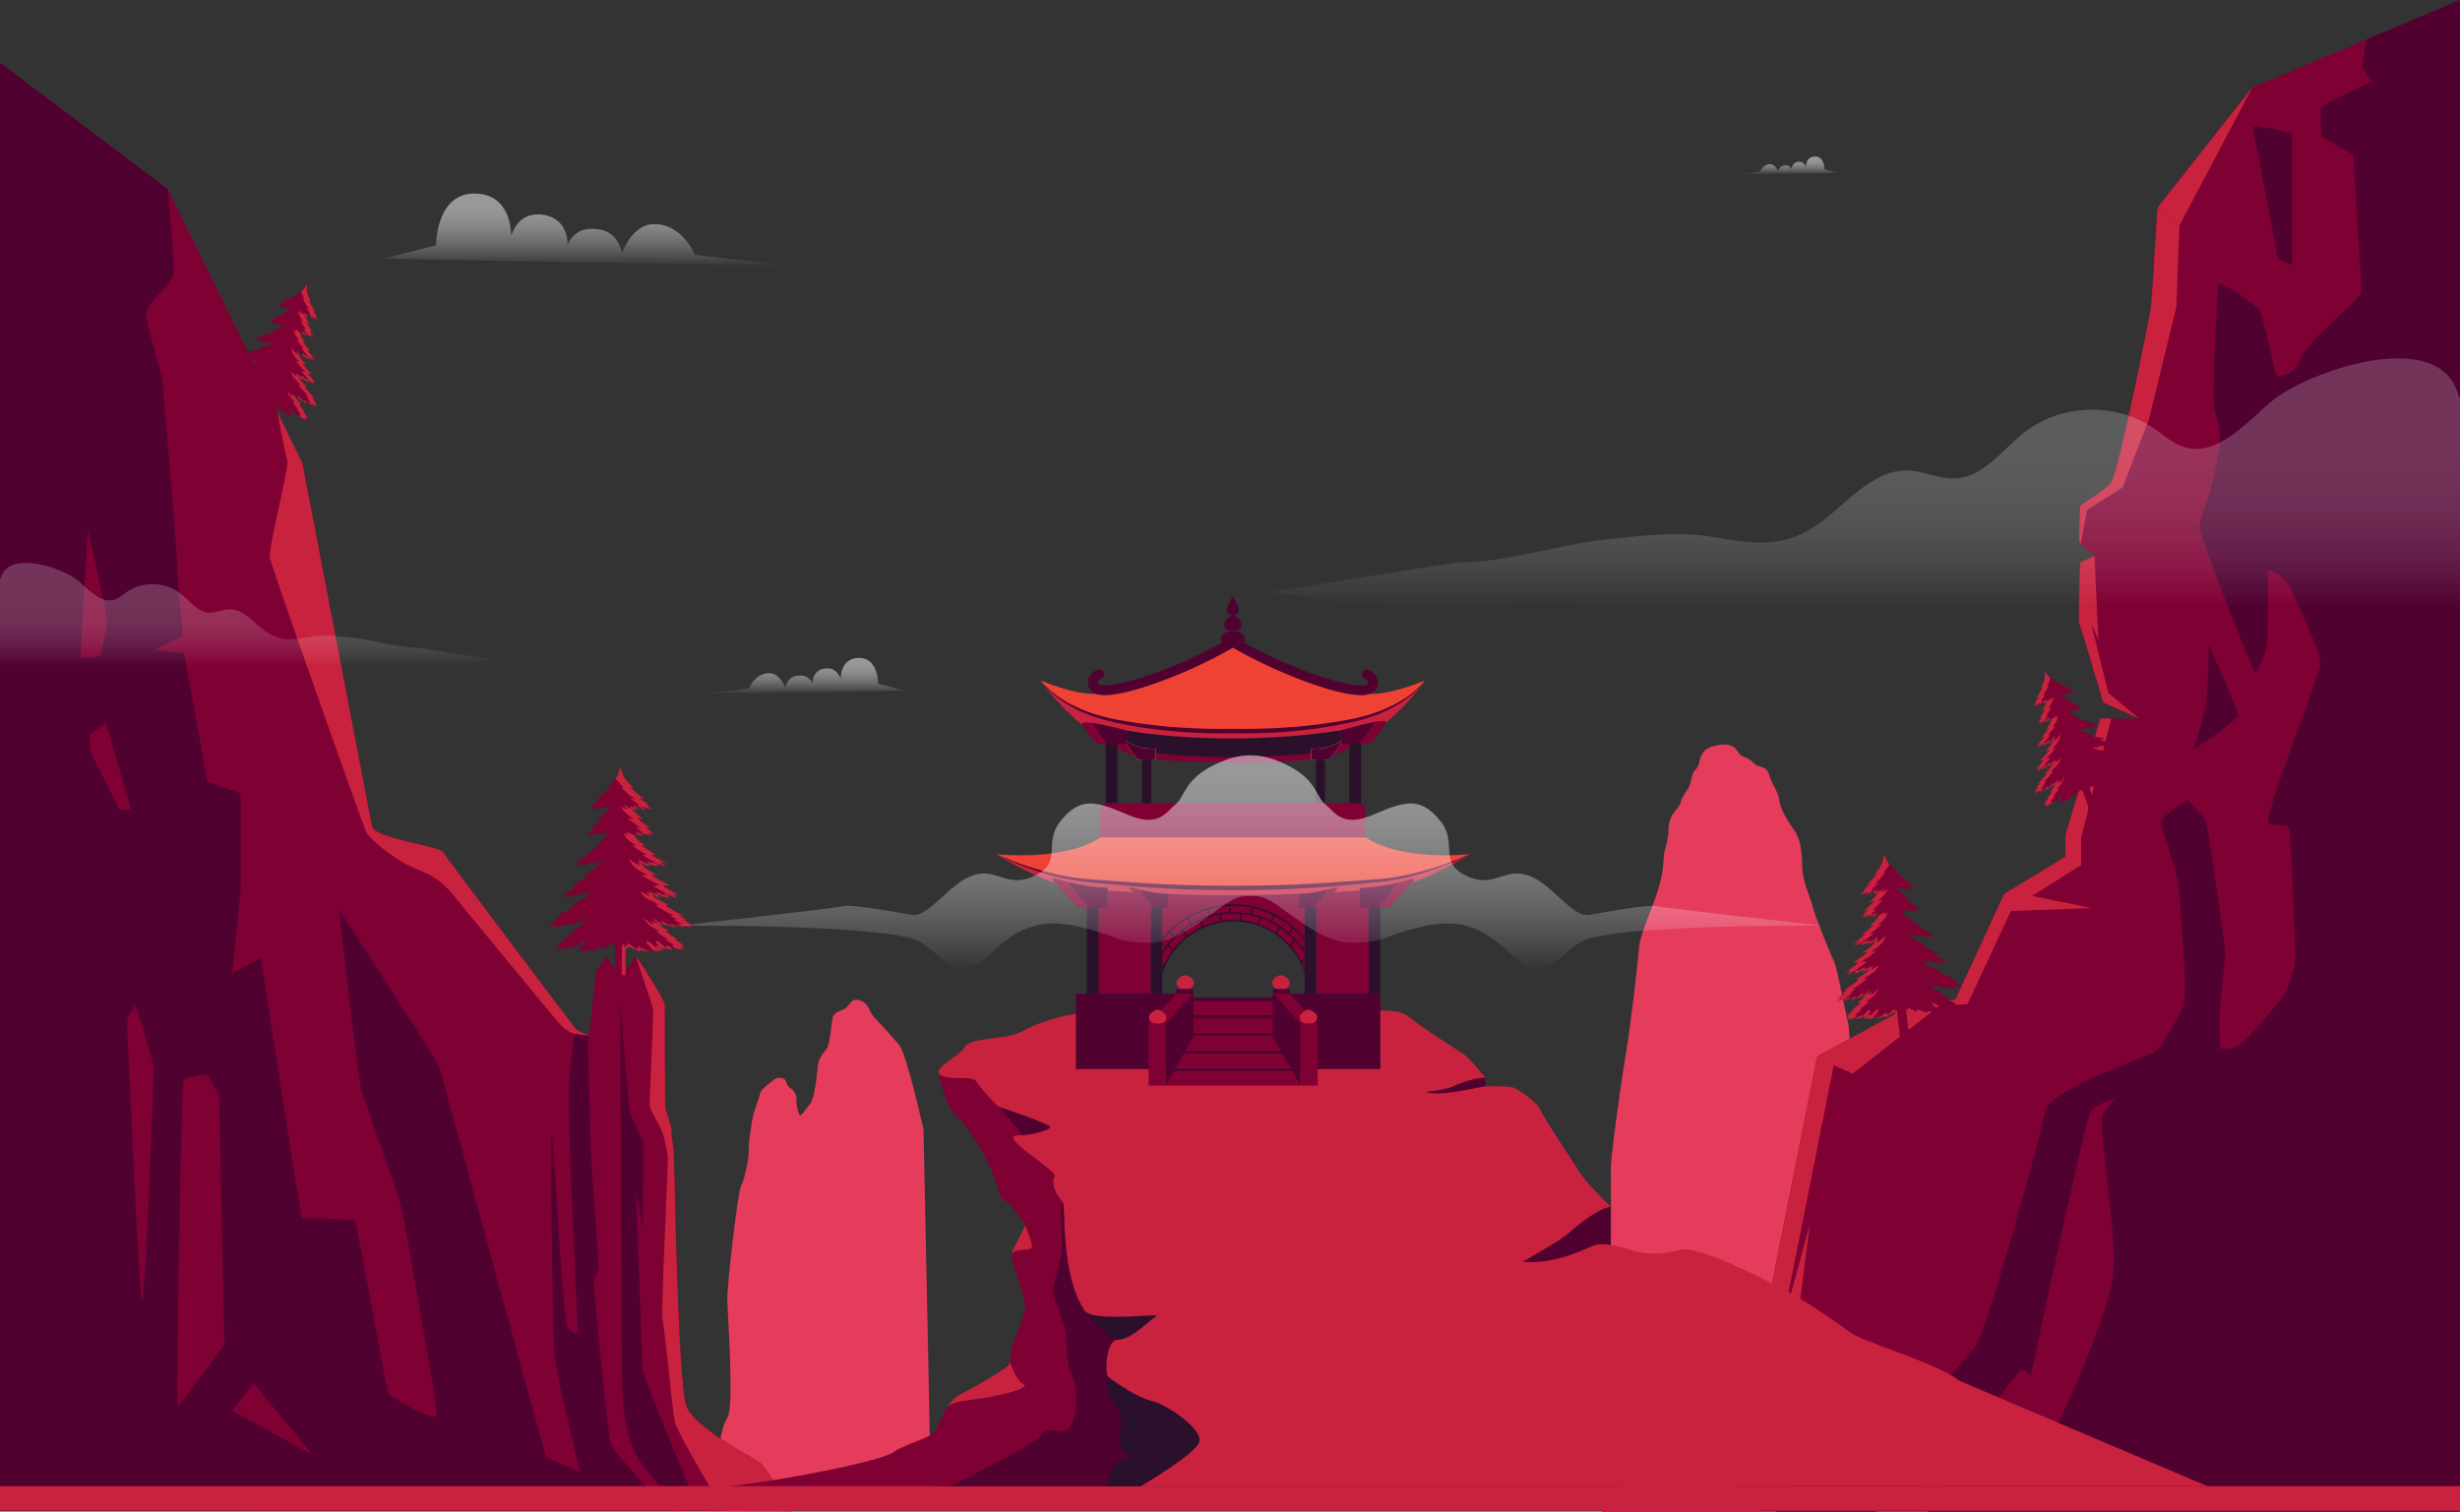 <?xml version="1.0" encoding="UTF-8"?><svg id="Layer_1" xmlns="http://www.w3.org/2000/svg" xmlns:xlink="http://www.w3.org/1999/xlink" viewBox="0 0 1366 839.55"><rect x="0" y="0" width="1366" height="839.55" fill="#333333" stroke="none"/><defs><linearGradient id="linear-gradient" x1="694.38" y1="-16148.73" x2="694.38" y2="-16029.22" gradientTransform="translate(0 -15609.73) scale(1 -1)" gradientUnits="userSpaceOnUse"><stop offset="0" stop-color="#fff" stop-opacity="0"/><stop offset=".08" stop-color="#fff" stop-opacity=".15"/><stop offset=".22" stop-color="#fff" stop-opacity=".37"/><stop offset=".36" stop-color="#fff" stop-opacity=".56"/><stop offset=".5" stop-color="#fff" stop-opacity=".72"/><stop offset=".63" stop-color="#fff" stop-opacity=".84"/><stop offset=".76" stop-color="#fff" stop-opacity=".93"/><stop offset=".89" stop-color="#fff" stop-opacity=".98"/><stop offset="1" stop-color="#fff"/></linearGradient><linearGradient id="linear-gradient-2" x1="36.53" y1="326.69" x2="36.53" y2="369.95" gradientTransform="translate(100.19)" gradientUnits="userSpaceOnUse"><stop offset="0" stop-color="#fff"/><stop offset=".18" stop-color="#fff" stop-opacity=".99"/><stop offset=".32" stop-color="#fff" stop-opacity=".95"/><stop offset=".43" stop-color="#fff" stop-opacity=".89"/><stop offset=".54" stop-color="#fff" stop-opacity=".8"/><stop offset=".64" stop-color="#fff" stop-opacity=".69"/><stop offset=".74" stop-color="#fff" stop-opacity=".55"/><stop offset=".83" stop-color="#fff" stop-opacity=".38"/><stop offset=".92" stop-color="#fff" stop-opacity=".2"/><stop offset="1" stop-color="#fff" stop-opacity="0"/></linearGradient><linearGradient id="linear-gradient-3" x1="589.27" y1="147.95" x2="589.27" y2="111.45" gradientTransform="translate(915.97) rotate(-180) scale(1 -1)" xlink:href="#linear-gradient"/><linearGradient id="linear-gradient-4" x1="-1342.6" y1="385.65" x2="-1342.6" y2="367.4" gradientTransform="translate(1787.98)" xlink:href="#linear-gradient"/><linearGradient id="linear-gradient-5" x1="-795.95" y1="97.05" x2="-795.95" y2="87.93" gradientTransform="translate(1787.98)" xlink:href="#linear-gradient"/><linearGradient id="linear-gradient-6" x1="333.02" y1="232.98" x2="333.02" y2="337.36" gradientTransform="translate(1369.07) rotate(-180) scale(1 -1)" xlink:href="#linear-gradient-2"/></defs><path d="M124.99,807.63c.26-.02.55-.05.84-.07.12,0,.24-.02.38-.02" style="fill:none; stroke:#c9223e; stroke-miterlimit:10; stroke-width:2.39px;"/><path d="M512.83,627.39s-9.4-42.09-13.53-46.98c-4.13-4.89-11.08-12.53-13.87-15.41-2.79-2.88-3.04-6.77-5.92-8.39-2.88-1.63-4.76-1.63-6.14-.75-1.38.88-2.57,3.76-4.76,4.64-2.19.88-5.89,2.32-6.33,4.89-.44,2.57-1.44,14.41-3.19,17.04s-4.51,4.64-5.01,9.9c-.5,5.26-1.75,17.92-4.26,20.8-2.51,2.88-4.89,7.39-5.89,6.01s-1.88-6.26-1.63-8.52c.25-2.26-1.88-5.51-3.13-6.01-1.25-.5-2.51-2.76-2.76-4.13-.25-1.38-3.88-2.63-5.95-1.25-2.07,1.38-8.02,6.01-8.3,7.89-.28,1.88-2.16,6.11-3.57,11.18-1.41,5.07-2.91,16.16-2.82,20.86.09,4.7-2.44,16.16-4.32,19.73-1.88,3.57-7.61,54.59-7.61,62.11s4.13,60.89,0,66.52c-4.13,5.64-7.14,31.57-7.14,43.97s120.29,0,120.29,0l-4.16-204.08Z" style="fill:#e53c5c;"/><path d="M894.5,650.19c-.81-2.43,5.27-46.63,8.31-64.88,3.04-18.25,6.69-50.68,7.3-58.59.61-7.91,5.88-18.25,10.14-31.02,4.26-12.77,3.19-20.48,4.11-23.14.91-2.66,2.13-7.98,2.13-11.18s.3-7.07,4.18-11.48c3.88-4.41,1.29-3.57,4.64-8.67,3.35-5.09,3.19-5.55,4.26-10.04s3.12-3.27,3.95-7.6c.84-4.33,2.51-7.91,8.21-9.2,5.7-1.29,8.21-1.14,10.8.46,2.58,1.6,2.36,4.33,6.01,5.63,3.65,1.29,4.94,3.12,6.39,4.26,1.44,1.14,6.39.84,7.53,5.7,1.14,4.87,4.82,8.49,5.63,14.37.81,5.88,6.23,13.53,8.67,17.03,2.43,3.5,3.95,10.34,3.95,19.01s4.81,17.94,5.83,22.66c1.02,4.71,9.84,26.3,11.81,30.41,1.98,4.11,6.23,27.98,7.75,33.76,1.52,5.78,1.82,37.71,2.13,47.74.3,10.04,14.29,157.43,14.29,157.43h-148.07l.07-122.66Z" style="fill:#e53c5c;"/><path d="M440.19,839.38l-68.17-.14-372.02-.79V34.83l93.27,70.34,60.63,123.54,13.95,28.43c1.01,4.92,21.14,110.43,32.02,167.05.22,1.19.45,2.37.67,3.51.67,3.44,1.29,6.69,1.85,9.68.19,1,.39,1.96.56,2.91.17.93.37,1.84.54,2.72.09.45.17.88.24,1.31.26,1.27.47,2.48.71,3.61.13.76.28,1.48.41,2.17.22,1.03.39,1.98.56,2.87.39,2.03.71,3.63.93,4.73.04.17.06.31.09.43.11.55.17.93.22,1.12.09.41.3.79.67,1.17,5.04,5.69,36.67,9.84,38.56,12.78,2,3.13,71.51,95.47,73.51,97.93,2.02,2.44,5.9,2.6,7.06,4.18,1.18,1.55,3.96-34.24,4.97-36.34.99-2.08,5.53-7.57,5.53-7.57,0,0,3.12,7.45,8.83,7.05,5.08-.33,5.64-7,7.43-6.52l.19.07s.06.02.11.05c.13.1.28.24.43.41,2.43,2.72,14.99,23.15,15.2,25.25.19,1.74-.04,39.16.22,52.94,0,.45.02.86.02,1.24.04,1.31.09,2.32.11,2.96.02.22.04.41.06.53,0,.07.02.14.02.19.58,3.01,3.77,10.97,3.36,12.54-.43,1.55,1.01,8.24,1.25,11.61.26,3.42,2.13,129.35,7.06,141.53.47,1.15,1.16,2.34,2.07,3.54.58.81,1.29,1.62,2.05,2.44,8.33,8.98,25.43,18.59,32.99,22.96,1.03.62,1.87,1.1,2.52,1.48,0,0,0-.02.02,0,.41.26.71.48.93.62.43.31,1.03.96,1.77,1.86.73.91,1.59,2.08,2.54,3.39,5.64,7.96,14.08,21.81,14.08,21.81Z" style="fill:#7f0033;"/><path d="M372.02,839.23H0V34.83l93.27,70.34c1.68,18.8,3.7,43.41,2.86,47.26-.52,2.46-2.97,5.42-5.71,8.48-4.24,4.71-9.24,9.68-9.24,13.47,0,6.26,8.74,34.5,8.74,34.5,0,0,8.89,102.45,8.4,104.55-.5,2.08,3.19,39.73,3.19,39.73l-15.8,7.84s15.8,1.31,16.32,1.84c.5.5,13.11,71.34,13.11,71.34l18.47,6.55s.17,46.25,0,52.01c-.15,5.73-4.69,47.83-4.69,47.83l15.98-8.62s21.83,144.02,22.84,144.54c1.01.5,28.08.26,29.26,1.55,1.16,1.31,17.63,93.06,18.32,95.4.67,2.37,27.73,17.78,27.39,12.04-.32-5.76-17.59-104.74-19.61-113.63-2.02-8.89-20.71-59.94-22.74-68.31-2.02-8.36-12.1-98.27-12.1-98.27,0,0,55.01,84.34,55.9,87.82.9,3.49,58.18,214.31,59.08,216.05.3.6,8.38,4.06,18.88,8.43,16.86,7,40.01,16.39,47.48,20.14l.17.07c1.4.72,2.2,1.22,2.24,1.43Z" style="fill:#500130;"/><path d="M48.86,294.09s10.53,47.74,10.53,51.23-3.81,19.17-3.81,19.17c0,0-10.53,2.09-10.76,0s4.03-70.4,4.03-70.4Z" style="fill:#7f0033;"/><path d="M58.72,401.43s14.01,47.05,14.01,47.74-6.16.87-6.16.87c0,0-15.69-30.84-16.14-32.41s-.67-9.41-.67-9.41l8.97-6.8Z" style="fill:#7f0033;"/><path d="M75.3,558.6s10.09,30.67,10.09,35.2-4.48,122.32-6.28,128.25c-1.79,5.92-8.29-147.76-8.52-153.34-.22-5.58,4.71-10.11,4.71-10.11Z" style="fill:#7f0033;"/><path d="M101.97,599.37c1.73-.81,13.22-2.79,13.22-2.79l6.5,12.2,2.91,138s-25.1,34.85-26,33.8c-.9-1.05,1.97-180.57,3.36-181.22Z" style="fill:#7f0033;"/><polygon points="128.87 783.55 140.75 768.22 173.92 808.29 128.87 783.55" style="fill:#7f0033;"/><path d="M440.18,839.37l-38.14-.08h-.01c-1.24-2.07-25.98-43.51-27.29-49.28-1.34-5.94-5.61-52.38-6.79-56.56-1.17-4.18,3.31-88.24,2.86-91.56-.44-3.3-2.02-9.58-2.58-11.83-.55-2.28-6.83-12.9-7.4-15.35-.55-2.43,2.41-52.17,1.73-54.8-.66-2.55-9.05-27.02-9.36-27.94.22.04.46.21.71.5,2.43,2.74,14.98,23.17,15.21,25.26.23,2.09-.16,54.85.42,57.86.59,3.01,3.78,10.98,3.36,12.55s1.01,8.24,1.26,11.63c.26,3.41,2.12,129.35,7.06,141.54,4.94,12.19,37.21,28.58,40.57,31.01,3.36,2.45,18.37,27.08,18.37,27.08Z" style="fill:#c9223e;"/><path d="M326.44,575.33c-2.86,0-5.25-.43-7.26-1.1h-.06c-5.36-1.74-7.88-5.09-8.98-6.24-1.51-1.55-44.03-53.3-52.45-63.5-8.4-10.2-11.93-16.2-25.56-21.43-13.61-5.21-26.72-17.51-28.4-20.12-1.68-2.63-52.9-147.94-53.91-153.17s11.39-52.54,9.69-54.38c-.3-.33-1.29-4.85-2.73-12.04-.82-4.09-1.79-9.08-2.86-14.65l13.95,28.43c1.01,4.92,21.14,110.43,32.02,167.05.22,1.19.45,2.37.67,3.51.67,3.44,1.29,6.69,1.85,9.68.19,1,.39,1.96.56,2.91.19.93.37,1.84.54,2.72.09.45.17.88.24,1.31.26,1.27.5,2.48.71,3.61.15.76.28,1.48.41,2.17.22,1.03.39,1.98.56,2.87.41,2.03.71,3.63.93,4.73.04.17.06.31.09.43.11.55.19.93.24,1.12.09.38.3.79.65,1.17,5.04,5.69,36.67,9.84,38.56,12.78,2,3.13,71.51,95.47,73.51,97.93,2.02,2.44,5.9,2.6,7.06,4.18Z" style="fill:#c9223e;"/><path d="M326.44,575.32s1.01,52.8,2.02,70.57,4.03,56.46,4.03,58.02-3.03,7.32-3.03,7.32c0,0,8.07,87.82,9.75,91.48,1.68,3.66,30.57,35.09,30.57,35.09l-47.29-18.77s-13.42-54.13-14.54-66.33c-1.12-12.2-2.47-123.02-1.57-123.02s5.83,102.11,8.74,106.99c2.91,4.88,5.83,3.83,5.83,3.83,0,0-5.83-121.62-5.16-135.56.67-13.94,3.32-30.72,3.32-30.72l7.33,1.1Z" style="fill:#500130;"/><path d="M344.48,557.55s.9,203.52.9,211.54,1.78,28.23,7.84,39.03c6.06,10.8,26.01,31.12,26.01,31.12h9.41s-32.05-73.29-32.05-80.61-3.37-94.96-3.37-94.96c0,0,3.26,11.85,3.48,19.34.22,7.49.45-48.62.45-48.62,0,0-6.5-13.59-7.4-17.25-.9-3.66-5.27-59.59-5.27-59.59Z" style="fill:#500130;"/><path d="M344.48,425.87c-1.05,3.54-1.15,4.93-3.62,7.8-2.3,2.66-3.76,3.96-3.76,3.96l1.83-.53s-1.3,1.33-3.13,3.1c-1.83,1.77-5.47,3.92-5.03,3.84.44-.08,2-.58,3.04-.87-.3.31-.6.62-.93.94-1.78,1.17-4.23,2.83-4.15,2.86.09.04.6-.04,1.31-.16-.93.85-1.94,1.76-3.05,2.72.35-.06,2.95-.72,5.78-1.46-.36.37-.35.36-.94.94-.6.58-1.66,1.25-1.32,1.22.35-.03,3.17-1.1,4.25-1.67,1.08-.57,1.88-1.2,2.47-1.65l.25-.07c-.62.8-2.16,2.8-1.98,2.75.69-.17,3.92-2.11,3.85-2-2.61,4.38-7.81,7.31-7.6,7.31.6,0,3.66-.83,3.4-.5-.27.33-3.53,2.83-5.16,4.03-1.63,1.2-2.29,1.61-2,1.53.29-.07,1.29-.2,2.65-.48-3.15,2.6-5.38,3.9-5.38,3.9,0,0,1.81-.42,4.07-1.01-1.41,1.21-2.51,2-2.22,2s5.56-2.2,5.43-1.97c-.13.23-1.57,1.67-1.57,1.67,0,0,3.45-1.35,4.18-1.85.73-.5.83-.5.83-.5,0,0-1.48,2.14-.93,1.86.54-.27,1.89-.69,2.25-.88-1.38,4.3-7.03,6.8-7.01,6.8.23,0,2.5.03,2.5.03,0,0-1.51,1.09-3.58,2.49-2.07,1.4-4.74,2.71-4.43,2.73.31.03,1.25.05,2.45-.03-4.53,2.89-8.68,4.92-8.68,4.92l4.34-.95c-2.26,1.51-4.28,2.7-3.82,2.65.46-.05,6.33-2.23,6.03-2-.3.23-2.29,1.81-1.9,1.87.39.06,4.13-1.7,5.33-2.36,1.2-.67,1.3-.7,1.3-.7,0,0-2.1,2.83-1.7,2.6.4-.23,3.96-1.48,6.54-4.09-1.66,3.54-3.12,5.17-6.5,7.12-3,1.73-4.66,2.2-3.8,2.2s2.33-.13,2.33-.13c0,0,1.95-.41-2.38,2.12-4.33,2.53-8.06,3.93-6.93,3.73.88-.16,2.4.21,3.5.32-5.02,3.3-9.15,4.98-8.4,5.07.27.03,1.52-.23,3.24-.63-1.75,1.23-2.97,2.19-2.45,2.16,1.33-.07,6.73-2.8,6.4-2.4s-3.4,2.73-2.33,2.4c1.07-.33,7.6-3.8,7.39-3.4-.2.4-2.86,3.2-1.4,2.2,1.01-.69,3.31-1.47,5.23-2.47-.8.97-1.83,2.18-3.04,3.5-1.5.89-3.09,1.76-4.28,2.31-2.73,1.27-3.2,1.8-3.2,1.8l1.33.4s-.13.2-4,2.53c-3.86,2.33-6.4,2.93-5.66,3,.73.07,2.2,0,1.87.13-.33.13-3.66,2-3.66,2,0,0,.52.14,1.65.11-2.95,1.7-5.03,2.81-4.42,2.75.39-.04,1.43-.13,2.83-.28-1.99.94-3.4,1.61-2.97,1.61,1,0,5.66-1.07,5.66-1.07,0,0-2.33,1.73-1.73,1.53.6-.2,7.99-2.4,7.99-2.4,0,0-1.47,2-1.13,1.86.33-.13,6.33-3.53,6.33-3.53,0,0-2.07,3-1.13,2.4.51-.33,3.16-2.17,5.45-3.78-.79,1.05-1.79,2.34-2.93,3.7-1.19.83-2.47,1.66-3.4,2.11-2,.97-3.13,1.33-2.76,1.33s1.8.07,1.8.07c0,0-.63,1.03-2.86,2.5-2.23,1.47-3.6,2.07-3.36,2.13.23.07,1.67-.13,1.37.07-.3.2-4.9,3.16-4.73,3.16.08,0,.51.1,1.48-.01-1.9,1.37-2.71,1.93-1.75,1.78.36-.06,1.1-.26,2.07-.56-.82.76-1.24,1.25-.94,1.29,1.13.13,4.6-1.2,4.6-1.2,0,0-.87,1.33-.47,1.13.4-.2,4.46-2.33,4.46-2.33,0,0-.27,1.67.13,1.33.4-.33,4.86-3.8,4.86-3.8l.91.86c-2.35,2.48-4.64,4.94-4.3,4.74.22-.13,1.47-.35,3.34-.7-.74.74-1.18,1.26-.81,1.23.93-.07,5.13-1.27,5.13-1.27,0,0-.53,1.33.27,1,.8-.33,6.46-2.86,6.46-2.86,0,0-.33,1.8.27,1.6.6-.2,5.06-3.4,5.06-3.4,0,0,0,2,.4,1.67.09-.08.4-.43.83-.92v17.12h5.81v-17.12c.43.5.74.85.83.92.4.33.4-1.67.4-1.67,0,0,4.46,3.2,5.06,3.4.6.2.27-1.6.27-1.6,0,0,5.66,2.53,6.46,2.86.8.33.27-1,.27-1,0,0,4.2,1.2,5.13,1.27.37.03-.08-.49-.81-1.23,1.87.35,3.12.57,3.34.7.34.2-1.95-2.26-4.3-4.74l.91-.86s4.46,3.46,4.86,3.8c.4.33.13-1.33.13-1.33,0,0,4.06,2.13,4.46,2.33.4.2-.47-1.13-.47-1.13,0,0,3.46,1.33,4.6,1.2.29-.03-.13-.53-.94-1.29.97.3,1.7.5,2.07.56.96.15.15-.41-1.75-1.78.97.12,1.4.01,1.48.01.17,0-4.43-2.96-4.73-3.16-.3-.2,1.13,0,1.37-.07.23-.07-1.13-.67-3.36-2.13-2.23-1.47-2.86-2.5-2.86-2.5,0,0,1.43-.07,1.8-.07s-.77-.37-2.76-1.33c-.94-.45-2.21-1.28-3.4-2.11-1.14-1.36-2.14-2.65-2.93-3.7,2.29,1.6,4.94,3.45,5.45,3.78.93.6-1.13-2.4-1.13-2.4,0,0,6,3.4,6.33,3.53.33.13-1.13-1.86-1.13-1.86,0,0,7.39,2.2,7.99,2.4.6.2-1.73-1.53-1.73-1.53,0,0,4.66,1.07,5.66,1.07.43,0-.98-.67-2.97-1.61,1.4.15,2.43.24,2.83.28.61.06-1.46-1.05-4.42-2.75,1.13.03,1.65-.11,1.65-.11,0,0-3.33-1.87-3.66-2-.33-.13,1.13-.07,1.87-.13.73-.07-1.8-.67-5.66-3-3.86-2.33-4-2.53-4-2.53l1.33-.4s-.47-.53-3.2-1.8c-1.19-.55-2.78-1.42-4.28-2.31-1.21-1.32-2.24-2.53-3.04-3.5,1.92,1.01,4.22,1.79,5.23,2.47,1.47,1-1.2-1.8-1.4-2.2-.2-.4,6.33,3.06,7.39,3.4,1.07.33-2-2-2.33-2.4-.33-.4,5.06,2.33,6.4,2.4.51.03-.7-.93-2.45-2.16,1.72.41,2.98.66,3.24.63.75-.09-3.38-1.77-8.4-5.07,1.1-.11,2.62-.48,3.5-.32,1.13.2-2.6-1.2-6.93-3.73-4.33-2.53-2.38-2.12-2.38-2.12,0,0,1.47.13,2.33.13s-.8-.47-3.8-2.2c-3.38-1.95-4.83-3.58-6.5-7.12,2.59,2.61,6.14,3.85,6.54,4.09.4.23-1.7-2.6-1.7-2.6,0,0,.1.03,1.3.7,1.2.67,4.94,2.42,5.33,2.36.39-.06-1.6-1.63-1.9-1.87-.3-.23,5.57,1.95,6.03,2,.46.05-1.56-1.14-3.82-2.65l4.34.95s-4.15-2.03-8.68-4.92c1.21.08,2.14.05,2.45.03.31-.03-2.37-1.33-4.43-2.73-2.07-1.4-3.58-2.49-3.58-2.49,0,0,2.26-.03,2.5-.03.02,0-5.64-2.49-7.01-6.8.36.19,1.7.61,2.25.88.54.27-.93-1.86-.93-1.86,0,0,.1,0,.83.5.73.5,4.18,1.85,4.18,1.85,0,0-1.43-1.43-1.57-1.67-.13-.23,5.14,1.97,5.43,1.97s-.81-.8-2.22-2c2.25.59,4.07,1.01,4.07,1.01,0,0-2.23-1.3-5.38-3.9,1.37.28,2.36.4,2.65.48.29.07-.37-.33-2-1.53-1.63-1.2-4.9-3.7-5.16-4.03-.27-.33,2.8.5,3.4.5.2,0-5-2.93-7.6-7.31-.07-.11,3.16,1.83,3.85,2,.18.04-1.36-1.95-1.98-2.75l.25.07c.6.46,1.4,1.09,2.47,1.65,1.08.57,3.9,1.63,4.25,1.67.35.03-.72-.64-1.32-1.22s-.58-.57-.94-.94c2.83.73,5.43,1.4,5.78,1.46-1.11-.96-2.12-1.87-3.05-2.72.71.12,1.22.19,1.31.16.09-.04-2.36-1.69-4.15-2.86-.32-.32-.63-.64-.93-.94,1.04.3,2.6.79,3.04.87.44.08-3.2-2.07-5.03-3.84-1.83-1.77-3.13-3.1-3.13-3.1l1.83.53s-1.47-1.3-3.76-3.96c-2.47-2.86-2.58-4.26-3.62-7.8Z" style="fill:#7f0033; fill-rule:evenodd;"/><path d="M345.78,523.77s1.01,1.84,1.6,2.8v15.08h-2.09v-17.13c.17.5.29.84.33.93.16.31.16-1.67.16-1.67Z" style="fill:#c9223e; fill-rule:evenodd;"/><path d="M351.37,448.56s-.05-.02-.05-.02c-.14-.17-.24-.26-.43-.45.65.17,1.29.33,1.91.48.41.57.74,1.05.65,1.03-.33-.07-1.24-.57-2.08-1.03Z" style="fill:#c9223e; fill-rule:evenodd;"/><path d="M354.78,462.78l-.02-.02-.43-.36c1,.26,1.94.48,2.65.67.36.38.81.84.96,1-.26-.1-1.98-.76-3.15-1.29Z" style="fill:#c9223e; fill-rule:evenodd;"/><path d="M342.79,433.68c-.38-.43-.69-.84-.96-1.22,1.53-2.13,1.77-3.58,2.65-6.59,1.03,3.56,1.15,4.95,3.61,7.81,2.29,2.65,3.77,3.97,3.77,3.97l-1.84-.55s1.31,1.34,3.13,3.11c1.65,1.58,4.71,3.46,5.04,3.82-.43-.07-2.01-.57-3.03-.86.29.31.6.62.91.93,1.77,1.15,4.16,2.77,4.16,2.87-.1.05-.6-.02-1.31-.14.93.84,1.94,1.74,3.06,2.72-.36-.07-2.96-.74-5.78-1.46.36.36.33.36.93.93s1.67,1.24,1.31,1.22c-.19-.02-1.17-.38-2.2-.79.19.05.33.1.41.1-1.1-.98-2.1-1.89-3.03-2.72.72.12,1.22.19,1.31.14,0-.1-2.39-1.72-4.16-2.87l-.93-.93c1.05.29,2.6.79,3.06.86-.33-.36-3.39-2.25-5.04-3.82-1.84-1.77-3.13-3.11-3.13-3.11l1.84.55s-1.48-1.31-3.77-3.97Z" style="fill:#c9223e; fill-rule:evenodd;"/><path d="M360.4,479.96c.36.5.6.91.43.81-.12-.07-.6-.26-1.29-.57-.43-.38-.86-.72-.98-.81s.67.17,1.84.57Z" style="fill:#c9223e; fill-rule:evenodd;"/><path d="M363.62,463.37c-.38-.1-2.03-.48-3.99-.98,1.41,1.19,2.51,2.01,2.22,2.01-.22,0-3.18-1.22-4.63-1.74,0,0,0-.02-.02-.02-.96-.62-2.41-1.67-4.18-3.13,1.36.26,2.34.38,2.65.48.29.07-.38-.33-2.01-1.55-1.62-1.19-4.9-3.68-5.16-4.01s2.8.5,3.39.5c0-.12-5.04-3.03-7.6-7.31.12,0,3.18,1.82,3.85,1.98.19.05-1.36-1.94-1.98-2.75l.26.07c.6.45,1.39,1.08,2.46,1.65.48.24,1.24.57,2.01.86,2.68,3.27,6.31,5.4,6.31,5.5-.6,0-3.66-.84-3.39-.5s3.54,2.82,5.16,4.01c1.65,1.22,2.29,1.62,2.01,1.55-.29-.1-1.29-.22-2.65-.48,2.82,2.34,4.9,3.61,5.3,3.87Z" style="fill:#c9223e; fill-rule:evenodd;"/><path d="M362.79,480.05c-.6-.38-1.29-.84-2.03-1.31l3.18.69c.45.38,2.2,1.77,1.82,1.82-.22.02-1.62-.57-2.96-1.19Z" style="fill:#c9223e; fill-rule:evenodd;"/><path d="M365.44,496.77c.57.67.93,1.19.17.67-.22-.14-.5-.29-.81-.45-.41-.33-.74-.62-.84-.74-.12-.14.53.12,1.48.53Z" style="fill:#c9223e; fill-rule:evenodd;"/><path d="M367.92,513.64c-.14-.1-.48-.33-.93-.65.24.07.62.19,1.08.33.14.33.14.5-.14.31Z" style="fill:#c9223e; fill-rule:evenodd;"/><path d="M368.33,528.17c-.22-.12-1.48-.36-3.34-.69.74.74,1.17,1.24.81,1.22-.45-.05-1.67-.33-2.82-.65-.41-.5-2.29-2.56-4.25-4.61l.91-.86s4.47,3.46,4.85,3.8c.41.33.14-1.34.14-1.34,0,0,.81.41,1.74.88,1.31,1.41,2.17,2.37,1.96,2.25Z" style="fill:#c9223e; fill-rule:evenodd;"/><path d="M359.75,472.05c2.05,1.41,4.73,2.72,4.42,2.75s-1.24.05-2.44-.02c4.23,2.7,8.15,4.66,8.62,4.9l-4.3-.93c2.27,1.51,4.28,2.7,3.82,2.65-.33-.05-3.82-1.31-5.33-1.82l.5.1c-.48-.24-4.4-2.2-8.65-4.9,1.22.07,2.15.05,2.46.02s-2.37-1.34-4.42-2.75c-2.08-1.39-3.58-2.48-3.58-2.48,0,0,2.27-.02,2.48-.02,0,0-5.64-2.51-7-6.81.36.19,1.7.62,2.25.88s-.93-1.86-.93-1.86c0,0,.1,0,.84.5.53.38,2.63,1.22,3.63,1.62h.02c1.89,3.61,6.52,5.66,6.52,5.66-.24,0-2.51.02-2.51.02,0,0,1.51,1.1,3.58,2.48Z" style="fill:#c9223e; fill-rule:evenodd;"/><path d="M370.07,496.99c.96.81,2.27,1.91,1.53,1.67-.29-.1-1-.41-1.86-.81-.02,0-.05-.02-.07-.05-.45-.36-1.05-.81-1.77-1.31.86.19,1.62.36,2.17.5Z" style="fill:#c9223e; fill-rule:evenodd;"/><path d="M355.48,483.83c-3.39-1.96-4.83-3.58-6.5-7.14,2.58,2.6,6.14,3.87,6.55,4.09.38.22-1.46-2.27-1.67-2.56.1.02.38.17,1.27.67.12.07.29.17.48.26,1.27,1.98,2.7,3.25,5.18,4.68,3.01,1.72,4.66,2.2,3.8,2.2s-2.34-.14-2.34-.14c0,0-1.94-.41,2.39,2.13,4.32,2.53,8.05,3.92,6.93,3.73-.88-.17-2.39.22-3.51.31,5.04,3.32,9.15,4.99,8.41,5.09-.26.02-1.53-.24-3.25-.65,1.74,1.24,2.96,2.2,2.46,2.17-.76-.05-2.87-.98-4.47-1.65-.02-.02-.05-.05-.07-.05-.67-.55-4.2-2.17-8.39-4.92,1.12-.1,2.63-.48,3.51-.31,1.12.19-2.6-1.19-6.93-3.73-4.32-2.53-2.39-2.13-2.39-2.13,0,0,1.48.14,2.34.14s-.81-.48-3.8-2.2Z" style="fill:#c9223e; fill-rule:evenodd;"/><path d="M379.66,526.71c-.36-.07-1.1-.26-2.08-.57.81.76,1.24,1.27.96,1.29-.81.1-2.77-.53-3.85-.91h-.02c-.22-.26-.96-.79-2.08-1.6.98.12,1.41.02,1.48.02,0-.1-4.42-2.96-4.73-3.18-.29-.19,1.15,0,1.36-.05.24-.07-1.12-.67-3.34-2.15-2.25-1.46-2.87-2.48-2.87-2.48,0,0,1.43-.07,1.79-.07s-.76-.36-2.77-1.34c-.93-.45-2.2-1.27-3.39-2.1-1.15-1.36-2.15-2.65-2.94-3.7,2.29,1.6,4.95,3.44,5.45,3.77.93.6-1.12-2.39-1.12-2.39,0,0,1.98,1.12,3.73,2.1.07.07.12.14.19.22,1.19.84,2.46,1.65,3.42,2.1,1.98.98,3.13,1.34,2.75,1.34-.36,0-1.79.07-1.79.07,0,0,.62,1.03,2.87,2.48,2.22,1.48,3.58,2.08,3.37,2.15-.24.05-1.67-.14-1.36.05.29.22,4.73,3.08,4.73,3.18-.1,0-.53.1-1.48-.02,1.89,1.39,2.7,1.94,1.74,1.79Z" style="fill:#c9223e; fill-rule:evenodd;"/><path d="M383.93,514.84c-.93,0-5.09-.93-5.61-1.03.33.26,2.22,1.67,1.67,1.51-.14-.05-.72-.24-1.48-.48h.1c.43,0-.98-.67-2.96-1.6,1.41.14,2.44.24,2.82.29.62.05-1.46-1.05-4.4-2.77,1.12.05,1.65-.1,1.65-.1,0,0-3.34-1.86-3.68-2.01-.33-.12,1.15-.07,1.86-.12.74-.07-1.79-.67-5.66-3.01-3.85-2.34-3.99-2.53-3.99-2.53l1.34-.41s-.48-.53-3.2-1.79c-1.19-.55-2.77-1.41-4.28-2.32-1.22-1.31-2.25-2.53-3.03-3.49,1.91,1,4.23,1.79,5.23,2.46,1.46,1-1.22-1.79-1.41-2.2-.1-.17,1.17.43,2.7,1.17.53.65,1.15,1.34,1.82,2.05,1.51.91,3.08,1.77,4.28,2.32,2.75,1.27,3.2,1.79,3.2,1.79l-1.34.41s.14.19,4.01,2.53c3.85,2.34,6.38,2.94,5.66,3.01-.74.05-2.2,0-1.86.12.31.14,3.66,2.01,3.66,2.01,0,0-.53.14-1.65.1,2.94,1.72,5.02,2.82,4.42,2.77-.41-.05-1.43-.14-2.84-.29,2.01.93,3.42,1.6,2.99,1.6Z" style="fill:#c9223e; fill-rule:evenodd;"/><path d="M351.87,463.28c.33.31.65.65.76.79-.07-.02-.24-.1-.48-.19h-.02c-.1-.19-.19-.38-.26-.6Z" style="fill:#c9223e; fill-rule:evenodd;"/><path d="M350.89,449.42c-.48-.57-.91-1.17-1.29-1.82.05,0,.86.45,1.72.93,0,0,.02,0,.05.02l.45.45c.6.57,1.67,1.24,1.31,1.22-.19-.02-1.22-.38-2.25-.81Z" style="fill:#c9223e; fill-rule:evenodd;"/><path d="M352.8,448.56c-.45-.6-1-1.31-1.31-1.72l.24.07c.6.45,1.41,1.08,2.48,1.65.48.24,1.24.57,2.01.88-.67-.17-1.94-.5-3.42-.88Z" style="fill:#c9223e; fill-rule:evenodd;"/><path d="M356.53,464.4c-.12,0-1.31-.48-2.56-.96-.17-.5-1-1.7-1-1.7,0,0,.1,0,.84.5.19.12.55.31.96.5l.02.02c1.17.98,2.03,1.62,1.74,1.62Z" style="fill:#c9223e; fill-rule:evenodd;"/><path d="M356.98,463.06c-.29-.29-.53-.55-.57-.65-.02-.05.29.05.79.22.02,0,.02.02.02.02.57.38.96.62,1.1.72-.19-.05-.67-.14-1.34-.31Z" style="fill:#c9223e; fill-rule:evenodd;"/><path d="M355.6,479.14c-.43-.72-.86-1.51-1.31-2.46,1.72,1.74,3.89,2.89,5.26,3.51.57.48,1.15,1.03.91,1.05-.33.05-3.34-1.34-4.85-2.1Z" style="fill:#c9223e; fill-rule:evenodd;"/><path d="M360.54,528.45c.12.17.12.24-.05.24-.93-.07-5.14-1.27-5.14-1.27,0,0,.55,1.34-.26,1-.79-.33-6.45-2.87-6.45-2.87,0,0,.33,1.79-.29,1.6-.14-.05-.5-.26-.98-.6v-2.05c.43.5.74.84.84.93.41.31.41-1.67.41-1.67,0,0,4.47,3.2,5.06,3.39s.26-1.6.26-1.6c0,0,5.66,2.53,6.45,2.87.05.02.12.05.14.02Z" style="fill:#c9223e; fill-rule:evenodd;"/><path d="M360.4,479.96c-.48-.69-1.12-1.58-1.24-1.74.1.02.38.17,1.27.67.48.29,1.41.74,2.37,1.17,1.27.84,2.1,1.36,1.79,1.34-.26-.05-2.51-.86-4.18-1.43Z" style="fill:#c9223e; fill-rule:evenodd;"/><path d="M366.3,498.66c-.6-.19-2.84-1.31-4.71-2.25-.45-.53-.86-1-1.22-1.43,1.51.79,3.25,1.43,4.42,2.01.96.81,2.25,1.91,1.51,1.67Z" style="fill:#c9223e; fill-rule:evenodd;"/><path d="M370.36,498.66c-.84-.05-3.3-1.17-4.92-1.89-.5-.62-1.15-1.34-1.24-1.53-.14-.29,3.2,1.43,5.47,2.56.02.02.05.05.07.05.62.53.91.84.62.81Z" style="fill:#c9223e; fill-rule:evenodd;"/><path d="M366.97,513c-.19-.07-.29-.1-.29-.1,0,0,1.48,2.01,1.15,1.86-.14-.07-1.29-.69-2.6-1.41-1.05-1.29-2.01-2.48-2.75-3.49,1.6,1.12,3.39,2.37,4.49,3.13Z" style="fill:#c9223e; fill-rule:evenodd;"/><path d="M370.07,496.99c-.38-.33-.72-.62-.81-.74-.14-.17.72.22,1.86.72.02,0,.05.02.07.05.07.07.05.1-.05.12-.12,0-.5-.05-1.08-.14Z" style="fill:#c9223e; fill-rule:evenodd;"/><path d="M372.54,526.4c.65.62.96,1,.69,1.03-1.08.14-4.2-1.05-4.59-1.17.12.19.81,1.29.45,1.1-.22-.1-1.58-.81-2.72-1.43-.69-.74-1.53-1.62-2.34-2.48l.91-.86s4.47,3.46,4.87,3.8c.38.33.12-1.34.12-1.34,0,0,1.39.72,2.6,1.36Z" style="fill:#c9223e; fill-rule:evenodd;"/><path d="M374.69,526.52c.14.19.05.24-.33.19-.05,0-.1-.02-.17-.02-.1-.19-.22-.36-.24-.43.1.02.36.12.72.26h.02Z" style="fill:#c9223e; fill-rule:evenodd;"/><path d="M374.69,515.31c-.43-.17-4.44-1.36-6.62-1.98-.31-.69-1.27-2.08-1.27-2.08,0,0,6,3.39,6.33,3.51.33.14-1.12-1.86-1.12-1.86,0,0,4.01,1.19,6.38,1.91-1.24-.1-4.92-.91-5.4-1,.29.22,2.25,1.67,1.7,1.51Z" style="fill:#c9223e; fill-rule:evenodd;"/><path d="M170.48,158.1c-1.51,2.1-1.9,3-4.2,4.32-2.14,1.23-3.41,1.75-3.41,1.75l1.34.07s-1.17.58-2.79,1.32c-1.62.74-4.53,1.32-4.22,1.37.31.05,1.46.08,2.21.12-.27.13-.54.27-.83.41-1.45.36-3.45.89-3.4.93.05.04.4.11.9.2-.81.35-1.69.71-2.64,1.09.24.04,2.12.2,4.16.37-.33.16-.31.16-.84.4-.53.24-1.39.44-1.15.5.24.06,2.35,0,3.19-.12.84-.13,1.52-.36,2.02-.52h.18c-.59.4-2.07,1.36-1.94,1.38.5.05,3.08-.49,3.01-.43-2.74,2.29-6.85,3.03-6.72,3.07.4.14,2.61.3,2.36.46-.25.16-2.99,1.06-4.35,1.47-1.36.42-1.89.53-1.68.55.21.02.9.17,1.86.3-2.68.99-4.46,1.34-4.46,1.34,0,0,1.3.14,2.92.28-1.21.47-2.12.74-1.93.81s4.19-.17,4.04-.04c-.14.12-1.42.74-1.42.74,0,0,2.59-.09,3.19-.25.6-.16.67-.14.67-.14,0,0-1.47,1.07-1.05,1.02.42-.05,1.41-.02,1.69-.06-1.91,2.53-6.22,2.87-6.21,2.87.15.05,1.64.6,1.64.6,0,0-1.25.37-2.94.82-1.69.45-3.76.69-3.56.78.2.09.81.32,1.63.55-3.66.86-6.88,1.25-6.88,1.25l3.09.37c-1.84.48-3.46.79-3.14.87.32.07,4.7-.01,4.45.07-.25.09-1.93.67-1.69.79.25.13,3.12-.17,4.07-.33.95-.16,1.02-.16,1.02-.16,0,0-2.04,1.39-1.72,1.33s2.96-.06,5.27-1.19c-1.92,1.96-3.26,2.7-5.94,3.21-2.38.45-3.59.37-3.02.57.57.2,1.57.45,1.57.45,0,0,1.39.18-2.06.85-3.45.67-6.24.73-5.44.86.62.1,1.54.69,2.24,1.02-4.08,1.02-7.2,1.18-6.73,1.41.17.08,1.05.2,2.29.33-1.44.41-2.47.76-2.12.86.9.26,5.1-.29,4.78-.11-.31.19-2.88,1.02-2.1,1.05.78.03,5.9-.75,5.68-.54-.22.22-2.63,1.45-1.43,1.13.83-.22,2.53-.21,4.03-.43-.75.46-1.71,1.02-2.82,1.61-1.2.24-2.45.45-3.36.54-2.1.2-2.53.45-2.53.45l.79.57s-.13.1-3.23.75-4.91.46-4.44.67c.47.21,1.45.51,1.2.52-.25.01-2.88.47-2.88.47,0,0,.31.21,1.07.46-2.35.44-3.98.7-3.56.8.27.06.97.25,1.93.47-1.53.16-2.62.28-2.34.37.66.23,3.99.61,3.99.61,0,0-1.94.61-1.5.61.44,0,5.84.26,5.84.26,0,0-1.43.98-1.18.97.25-.01,5-.87,5-.87,0,0-2.06,1.5-1.3,1.32.41-.1,2.59-.71,4.48-1.24-.77.51-1.73,1.13-2.8,1.77-.98.27-2.01.53-2.74.61-1.54.18-2.38.16-2.14.24.24.08,1.17.46,1.17.46,0,0-.66.54-2.47.99-1.81.45-2.86.53-2.72.63.14.1,1.13.3.89.36-.24.06-3.97.96-3.86,1,.05.02.31.18.98.33-1.57.47-2.24.65-1.57.77.25.05.79.08,1.5.11-.72.31-1.11.54-.92.63.72.35,3.32.27,3.32.27,0,0-.88.68-.57.64s3.49-.51,3.49-.51c0,0-.56,1.04-.22.91.34-.13,4.09-1.39,4.09-1.39l.4.78c-2.12,1.1-4.21,2.19-3.94,2.14.17-.04,1.05.11,2.37.31-.66.32-1.07.56-.82.63.63.17,3.68.35,3.68.35,0,0-.66.76-.05.72.61-.04,4.94-.4,4.94-.4,0,0-.64,1.11-.19,1.12.44,0,4.13-1.07,4.13-1.07,0,0-.46,1.32-.12,1.19.08-.03.37-.19.76-.42l-3.96,11.32,1.92.67,1.92.67,3.96-11.32c.17.43.29.73.34.8.19.31.65-1.01.65-1.01,0,0,2.21,3.15,2.56,3.42.35.27.55-1,.55-1,0,0,3.16,2.98,3.61,3.39.45.41.41-.6.41-.6,0,0,2.5,1.76,3.1,2.02.24.1.06-.34-.25-1,1.15.67,1.93,1.1,2.04,1.24.18.21-.77-1.95-1.75-4.13l.8-.36s2.15,3.32,2.34,3.64c.19.31.4-.85.4-.85,0,0,2.19,2.35,2.41,2.57s-.05-.86-.05-.86c0,0,1.98,1.68,2.76,1.86.2.04.04-.38-.33-1.07.57.42,1.01.73,1.24.85.6.32.19-.23-.74-1.58.62.3.92.33.97.35.11.04-2.24-2.98-2.4-3.19-.15-.2.75.26.92.27.17,0-.59-.7-1.73-2.19-1.14-1.49-1.32-2.31-1.32-2.31,0,0,.96.29,1.2.37.24.08-.42-.42-1.52-1.52-.52-.52-1.17-1.36-1.76-2.18-.44-1.17-.8-2.25-1.08-3.13,1.14,1.59,2.47,3.42,2.73,3.76.48.61-.19-1.85-.19-1.85,0,0,3.18,3.63,3.37,3.8.19.17-.32-1.49-.32-1.49,0,0,4.38,3.16,4.73,3.43.35.27-.79-1.41-.79-1.41,0,0,2.84,1.78,3.5,2.02.28.1-.5-.67-1.59-1.75.89.43,1.55.72,1.8.84.39.18-.72-1.04-2.28-2.84.74.28,1.12.31,1.12.31,0,0-1.77-2-1.96-2.17-.19-.17.76.22,1.26.34.5.13-1.04-.86-3.05-3.29-2.01-2.44-2.06-2.6-2.06-2.6l.97.04s-.18-.46-1.7-1.93c-.66-.64-1.51-1.58-2.3-2.52-.49-1.15-.9-2.19-1.2-3.02,1.04,1.11,2.38,2.16,2.88,2.85.74,1-.38-1.47-.42-1.78-.04-.31,3.48,3.49,4.1,3.96.63.47-.86-1.78-.99-2.13-.13-.34,2.81,2.71,3.67,3.07.33.14-.25-.78-1.12-2,1.05.67,1.81,1.13,2,1.17.52.11-1.82-1.95-4.38-5.3.76.18,1.84.29,2.39.6.7.39-1.44-1.39-3.72-4.07-2.28-2.68-1.08-1.95-1.08-1.95,0,0,.94.43,1.51.63s-.42-.49-2-2.33c-1.78-2.07-2.37-3.48-2.65-6.21,1.11,2.32,3.17,3.97,3.38,4.22.21.25-.52-2.11-.52-2.11,0,0,.06.05.7.76.64.72,2.7,2.74,2.98,2.8.27.05-.68-1.45-.82-1.67-.14-.22,3.23,2.58,3.52,2.72.29.14-.77-1.11-1.91-2.64l2.65,1.63s-2.27-2.3-4.6-5.26c.78.33,1.4.53,1.62.59s-1.26-1.43-2.3-2.83-1.79-2.48-1.79-2.48c0,0,1.51.5,1.66.56.01,0-3.15-2.95-3.07-6.12.19.21.99.8,1.28,1.1.3.31-.19-1.45-.19-1.45,0,0,.07.02.44.52.37.5,2.34,2.19,2.34,2.19,0,0-.62-1.28-.65-1.46-.03-.18,2.94,2.49,3.14,2.56.19.07-.35-.71-1-1.84,1.35.91,2.46,1.61,2.46,1.61,0,0-1.17-1.38-2.65-3.83.84.5,1.47.81,1.64.93.18.12-.17-.3-.97-1.48-.8-1.17-2.38-3.58-2.48-3.86-.1-.28,1.73.98,2.13,1.12.13.05-2.63-3.09-3.34-6.59-.02-.09,1.67,1.94,2.08,2.21.11.07-.45-1.6-.67-2.28l.15.1c.29.44.67,1.04,1.25,1.66.58.62,2.2,1.98,2.42,2.08s-.33-.59-.59-1.11-.25-.51-.41-.84c1.7,1.14,3.27,2.18,3.48,2.3-.51-.89-.97-1.72-1.38-2.5.44.24.76.41.83.41.07,0-1.17-1.67-2.08-2.85-.14-.29-.27-.57-.39-.84.62.44,1.54,1.13,1.81,1.28.27.16-1.64-2.11-2.44-3.7-.8-1.59-1.35-2.77-1.35-2.77l1.09.78s-.67-1.2-1.57-3.49c-.97-2.47-.72-3.41-.59-5.99Z" style="fill:#7f0033; fill-rule:evenodd;"/><path d="M169.79,174.69s-.03-.03-.03-.03c-.06-.14-.1-.23-.18-.4.39.26.78.52,1.15.76.14.47.25.87.19.83-.2-.12-.69-.67-1.14-1.16Z" style="fill:#c9223e; fill-rule:evenodd;"/><path d="M168.76,184.88v-.02c-.08-.11-.14-.22-.21-.34.6.41,1.17.76,1.6,1.06.15.34.34.74.4.88-.15-.12-1.13-.96-1.79-1.58Z" style="fill:#c9223e; fill-rule:evenodd;"/><path d="M167.56,162.87c-.15-.37-.26-.71-.35-1.03,1.5-1.05,2-1.96,3.28-3.75-.14,2.59-.39,3.54.58,6,.9,2.28,1.58,3.5,1.58,3.5l-1.09-.79s.56,1.19,1.35,2.78c.73,1.42,2.31,3.38,2.45,3.69-.27-.15-1.19-.84-1.81-1.27.12.27.25.55.38.83.9,1.17,2.11,2.79,2.09,2.86-.07,0-.39-.15-.84-.4.42.77.88,1.6,1.39,2.51-.22-.13-1.79-1.18-3.49-2.3.15.32.14.31.4.83.26.52.82,1.21.59,1.11-.12-.06-.69-.52-1.27-1.03.12.08.2.14.25.16-.5-.9-.95-1.73-1.38-2.5.45.24.76.41.84.4.02-.06-1.18-1.69-2.09-2.86l-.4-.83c.63.43,1.54,1.12,1.82,1.28-.14-.31-1.72-2.27-2.45-3.69-.81-1.59-1.35-2.78-1.35-2.78l1.09.79s-.68-1.21-1.58-3.5Z" style="fill:#c9223e; fill-rule:evenodd;"/><path d="M168.5,197.54c.12.41.18.74.1.64-.06-.08-.33-.31-.72-.68-.2-.35-.4-.67-.46-.76-.06-.09.4.27,1.08.8Z" style="fill:#c9223e; fill-rule:evenodd;"/><path d="M174.46,187.32c-.23-.15-1.23-.79-2.41-1.57.66,1.12,1.19,1.91,1,1.84-.14-.05-1.82-1.54-2.66-2.23,0,0,0-.02-.01-.02-.49-.63-1.21-1.66-2.04-3.04.84.49,1.46.79,1.64.93.17.11-.18-.31-.97-1.49-.8-1.17-2.39-3.57-2.48-3.85s1.73.98,2.13,1.12c.03-.08-2.63-3.17-3.33-6.59.08.03,1.68,1.94,2.08,2.2.12.08-.45-1.59-.68-2.28l.16.11c.29.44.67,1.03,1.25,1.66.26.27.69.67,1.13,1.03,1.01,2.78,2.92,5.03,2.9,5.09-.39-.14-2.22-1.4-2.13-1.12.1.28,1.69,2.68,2.48,3.85.81,1.19,1.14,1.6.97,1.49-.17-.13-.8-.44-1.64-.93,1.32,2.2,2.4,3.52,2.61,3.79Z" style="fill:#c9223e; fill-rule:evenodd;"/><path d="M170.05,198.15c-.31-.39-.66-.85-1.04-1.34l1.94,1.19c.21.36,1.04,1.68.78,1.62-.15-.03-.94-.75-1.68-1.48Z" style="fill:#c9223e; fill-rule:evenodd;"/><path d="M167.94,209.82c.22.58.34,1.01-.04.48-.11-.14-.27-.31-.43-.49-.19-.32-.35-.58-.38-.68-.05-.12.32.2.86.69Z" style="fill:#c9223e; fill-rule:evenodd;"/><path d="M165.68,221.55c-.07-.1-.24-.33-.47-.64.14.1.37.27.63.47.02.25-.02.36-.17.17Z" style="fill:#c9223e; fill-rule:evenodd;"/><path d="M169.9,192.16c1.03,1.41,2.5,2.9,2.29,2.84s-.83-.26-1.61-.58c2.17,2.76,4.31,4.96,4.57,5.23l-2.63-1.61c1.15,1.52,2.2,2.77,1.91,2.64-.21-.11-2.22-1.75-3.1-2.43l.31.18c-.26-.27-2.4-2.47-4.59-5.24.79.33,1.41.53,1.62.59.21.06-1.25-1.43-2.29-2.84-1.05-1.4-1.79-2.47-1.79-2.47,0,0,1.51.51,1.65.56,0,0-3.15-2.96-3.05-6.12.19.21.98.8,1.28,1.1.3.3-.18-1.45-.18-1.45,0,0,.06.02.44.53.26.37,1.46,1.41,2.03,1.91h.02c.41,2.83,3,5.26,3,5.26-.16-.06-1.66-.56-1.66-.56,0,0,.74,1.07,1.79,2.47Z" style="fill:#c9223e; fill-rule:evenodd;"/><path d="M170.95,211.04c.44.76,1.06,1.79.62,1.46-.17-.13-.57-.5-1.04-.97-.02,0-.03-.03-.04-.05-.22-.34-.51-.78-.86-1.28.52.33.99.61,1.32.83Z" style="fill:#c9223e; fill-rule:evenodd;"/><path d="M166.8,231.62c.08.29.12.63-.01.49-.09-.09-.53-.56-1.01-1.06-.03-.08-.07-.15-.11-.23.51.37.89.65,1.14.81Z" style="fill:#c9223e; fill-rule:evenodd;"/><path d="M164.35,198.96c-1.79-2.08-2.36-3.49-2.64-6.23,1.1,2.32,3.16,3.98,3.38,4.22.2.23-.44-1.84-.51-2.08.06.04.21.2.68.74.06.08.15.18.25.28.38,1.6,1.03,2.77,2.34,4.3,1.59,1.83,2.57,2.53,2,2.33-.57-.2-1.51-.64-1.51-.64,0,0-1.19-.72,1.09,1.96,2.27,2.67,4.42,4.45,3.72,4.07-.55-.32-1.63-.41-2.39-.61,2.56,3.36,4.89,5.42,4.38,5.31-.18-.04-.96-.51-2-1.18.87,1.22,1.45,2.14,1.12,2.01-.49-.21-1.67-1.31-2.57-2.12-.01-.02-.02-.04-.04-.05-.32-.52-2.28-2.41-4.41-5.19.76.2,1.85.29,2.39.61.7.39-1.45-1.39-3.72-4.07-2.27-2.67-1.09-1.96-1.09-1.96,0,0,.95.44,1.51.64s-.43-.5-2-2.33Z" style="fill:#c9223e; fill-rule:evenodd;"/><path d="M170.41,232.9c-.22-.13-.67-.43-1.24-.86.36.69.53,1.12.33,1.07-.56-.12-1.71-.99-2.33-1.49h-.02c-.08-.23-.45-.75-1-1.54.62.31.93.34.97.36.02-.06-2.24-2.98-2.39-3.2-.15-.19.76.27.91.28.17,0-.59-.7-1.71-2.2-1.15-1.48-1.32-2.31-1.32-2.31,0,0,.96.28,1.2.37.24.08-.42-.41-1.52-1.53-.51-.52-1.16-1.35-1.76-2.17-.44-1.17-.81-2.25-1.09-3.13,1.15,1.59,2.47,3.42,2.73,3.76.48.61-.19-1.84-.19-1.84,0,0,1.05,1.2,1.98,2.25.03.06.05.12.08.19.6.83,1.25,1.66,1.77,2.18,1.08,1.11,1.76,1.61,1.51,1.52-.24-.08-1.2-.37-1.2-.37,0,0,.17.82,1.32,2.31,1.13,1.49,1.89,2.2,1.73,2.2-.17-.02-1.07-.48-.91-.28.14.21,2.41,3.13,2.39,3.2-.06-.02-.37-.06-.97-.36.93,1.35,1.34,1.9.74,1.59Z" style="fill:#c9223e; fill-rule:evenodd;"/><path d="M175.98,226.04c-.62-.22-3.15-1.79-3.47-1.98.16.25,1.08,1.62.76,1.38-.08-.06-.42-.32-.87-.66l.06.02c.28.1-.49-.67-1.59-1.74.9.42,1.56.72,1.8.84.4.18-.72-1.03-2.27-2.85.73.29,1.11.32,1.11.32,0,0-1.78-2.01-1.97-2.18-.19-.16.78.22,1.26.35.51.12-1.03-.86-3.05-3.3-2-2.44-2.05-2.6-2.05-2.6l.98.04s-.19-.46-1.7-1.93c-.66-.64-1.51-1.57-2.29-2.52-.5-1.15-.9-2.19-1.2-3.01,1.03,1.11,2.38,2.16,2.89,2.84.73,1-.39-1.47-.42-1.78-.02-.13.67.56,1.51,1.4.2.55.45,1.15.73,1.78.79.95,1.63,1.88,2.29,2.52,1.52,1.47,1.7,1.93,1.7,1.93l-.98-.04s.05.16,2.07,2.6c2,2.44,3.54,3.42,3.05,3.3-.5-.14-1.45-.51-1.26-.35.17.17,1.95,2.17,1.95,2.17,0,0-.38-.03-1.11-.32,1.55,1.82,2.67,3.02,2.28,2.85-.26-.13-.91-.43-1.81-.85,1.11,1.08,1.89,1.85,1.6,1.75Z" style="fill:#c9223e; fill-rule:evenodd;"/><path d="M166.72,184.54c.15.28.28.58.32.7-.04-.03-.14-.12-.27-.24h-.02c-.02-.15-.04-.3-.04-.46Z" style="fill:#c9223e; fill-rule:evenodd;"/><path d="M169.27,175.15c-.18-.49-.33-.98-.43-1.5.03.01.46.5.92,1.01,0,0,.02,0,.03.03l.2.41c.26.52.82,1.21.59,1.11-.12-.06-.72-.53-1.3-1.06Z" style="fill:#c9223e; fill-rule:evenodd;"/><path d="M169.54,186.36c-.08-.03-.76-.62-1.47-1.22,0-.37-.27-1.35-.27-1.35,0,0,.06.02.44.53.1.12.29.33.52.55v.02c.56.92.98,1.54.79,1.48Z" style="fill:#c9223e; fill-rule:evenodd;"/><path d="M170.15,185.58c-.12-.26-.22-.48-.23-.56,0-.04.18.1.47.32.02,0,.01.02.01.02.29.39.49.63.56.73-.12-.08-.41-.25-.81-.51Z" style="fill:#c9223e; fill-rule:evenodd;"/><path d="M168.5,197.54c-.16-.57-.38-1.3-.42-1.44.06.04.21.2.68.74.25.3.76.82,1.29,1.32.64.85,1.07,1.39.88,1.3-.16-.09-1.46-1.15-2.43-1.92Z" style="fill:#c9223e; fill-rule:evenodd;"/><path d="M168.07,211.27c-.35-.26-1.58-1.53-2.59-2.57-.18-.45-.34-.86-.47-1.23.81.87,1.82,1.7,2.46,2.35.44.76,1.04,1.78.61,1.45Z" style="fill:#c9223e; fill-rule:evenodd;"/><path d="M170.75,212.21c-.54-.23-1.91-1.54-2.82-2.39-.19-.53-.45-1.15-.47-1.3-.03-.22,1.78,1.69,3.03,2.96.01.02.02.04.04.05.29.49.41.76.22.68Z" style="fill:#c9223e; fill-rule:evenodd;"/><path d="M170.95,211.04c-.18-.31-.33-.58-.37-.68-.06-.14.42.31,1.07.91.02,0,.03.03.04.05.03.06,0,.07-.06.07-.08-.03-.32-.15-.68-.34Z" style="fill:#c9223e; fill-rule:evenodd;"/><path d="M167.17,231.63c.05.16-.02.17-.27.05-.03-.01-.06-.04-.11-.05-.02-.15-.06-.29-.06-.34.06.04.21.16.41.34h.02Z" style="fill:#c9223e; fill-rule:evenodd;"/><path d="M169.76,224.22c-.25-.21-2.62-1.93-3.92-2.84-.05-.53-.36-1.67-.36-1.67,0,0,3.18,3.63,3.37,3.79.19.17-.31-1.49-.31-1.49,0,0,2.38,1.72,3.78,2.74-.8-.35-3.04-1.74-3.34-1.91.14.21,1.1,1.63.77,1.39Z" style="fill:#c9223e; fill-rule:evenodd;"/><path d="M1366,0v839.55h-476.68l38.58-46.04,16.51.67-10.11-7.65,18.78-16.96,21.24-7.88,34.74-174.86,55.86-30.51,20.86-1.05h.02l27.07-58.75,34.09-20.71v-12.09l19.38-64.67h21.38l-19.83-8.82s-12.83-43.53-13.38-44.32c-.55-.76.5-32.4.55-33.45l7.98-3.61s-5.42-4.83-7.62-6.9c-.1-.1-.17-.17-.26-.24l-.07-.07c-.12-.12-.21-.22-.29-.29-.14-.14-.24-.24-.26-.29-.19-.45.45-18.52.45-19.73s12.9-7.91,17.18-13.16c1-1.24,2.72-7.05,4.8-15.29.29-1.1.55-2.25.84-3.42.29-1.17.6-2.39.88-3.63.74-3.13,1.5-6.45,2.27-9.89.31-1.39.62-2.8.93-4.2.17-.69.31-1.41.48-2.13.31-1.41.62-2.87.93-4.3.17-.72.31-1.43.48-2.17.31-1.43.62-2.89.93-4.35.45-2.17.93-4.35,1.39-6.5.29-1.43.6-2.87.88-4.28,1.48-7.07,2.84-13.76,3.99-19.47,1.96-9.7,3.27-16.49,3.37-17.18.02-.17.05-.53.1-1.05.02-.29.05-.6.07-.93.05-.72.12-1.58.19-2.58.05-.48.07-1.03.12-1.58.05-.57.07-1.17.12-1.79l.07-.93c.07-.98.12-2.01.19-3.08,1.12-16.49,2.82-44.08,2.82-44.08l52.68-66.75,63.48-26.73,51.82-21.84Z" style="fill:#7f0033;"/><path d="M1210.18,125.3l-1.65,45.16-15.3,62.61-14.64,37.71-19.64,12.5-3.51,18.67c-.51-.48-.86-.82-.89-.91-.2-.44.45-18.52.45-19.74s12.89-7.89,17.17-13.15c4.28-5.26,21.77-94.18,22.16-96.81.39-2.63,3.7-56.02,3.7-56.02l12.15,9.98Z" style="fill:#c9223e;"/><path d="M1187.72,399.04l-19.83-8.82s-12.83-43.54-13.38-44.32c-.56-.8.54-33.46.54-33.46l7.98-3.6,2.19,46.49-4.01-8.94,9.46,38.41,17.05,14.25Z" style="fill:#c9223e;"/><path d="M1128.43,497.55l32.85,6.84-44.65,1.58-24.11,51.73-15.68,1.05-48.09,37.55-10.5-4.57-29.22,146.79,15.94-58.4-9.91,77.6-35.1,27.11,14.39,3.96s-22.64,21.3-19.53,27.09c3.11,5.79,22.55,23.68,22.55,23.68h-88.06l38.59-46.05,16.52.67-10.11-7.64,18.77-16.96,21.24-7.89,34.74-174.85,55.85-30.52,20.87-1.05,27.09-58.76,34.08-20.69v-12.1l19.38-64.67h6.03l-16.72,66.15v15.28l-27.22,17.09Z" style="fill:#c9223e;"/><path d="M1366,0v839.55h-295.9s7-13.43,9.53-14.74c2.53-1.31,52.54-19.28,58.77-27,6.21-7.72,31.11-65.25,34.74-87.68,3.63-22.46-9.34-85.6-5.18-91.91,1.03-1.55,3.27-4.4,6.19-7.79,8.72-10.32,23.13-25.87,25.61-26.85,2.56-1.03,21.67-1.12,32.68-1.12h7.05c5.18,0,24.89-24.56,28-28.77,3.11-4.23,6.74-15.79,7-19.66.26-3.85-2.34-72.25-3.54-74.35-1.17-2.1-6.57-.69-10.99-2.1-4.4-1.41,28-82.43,28.53-88.73.5-6.33-15.43-39.64-17.54-43.86-2.08-4.2-11.75-10.51-11.75-7.24s.5,33.9-.53,40.21c-1.03,6.33-5.18,16.15-6.47,15.43-1.29-.69-30.08-73.99-30.58-79.61-.53-5.61,3.87-14.38,4.92-18.25,1.03-3.85,4.92-19.64,5.95-28.05,1.05-8.43-1.29-13.33-2.84-20-1.55-6.67,1.55-66.66,2.32-69.45.79-2.8,20.5,11.23,22.55,14.02,2.08,2.82,9.08,36.12,9.08,36.12,0,0,8.03,3.87,13.74-8.77,5.71-12.61,33.64-32.78,33.83-37.25.19-4.49-4.47-76.31-4.47-76.31,0,0-16.72-8.94-17.49-10.78-.79-1.84-.79-15.27,0-16.06.76-.79,28.17-13.93,28.17-13.93l-5.83-7.38s.02-.12.05-.33v-.02c.26-1.51,1.31-7.67,2.58-15.51l51.82-21.84Z" style="fill:#500130;"/><path d="M1214.74,444.41c-.78,0-14.97,9.21-14.58,12.36.39,3.16,9.33,31.83,9.33,32.62s5.83,62.35,2.92,69.45c-2.92,7.1-12.83,23.76-16.2,25.69-3.37,1.93-58.45,20.87-60.4,32.45-1.94,11.58-33.7,126.8-39.4,131.71-5.7,4.91-14,20.34-24.62,20.34s-18.66-9.47-33.96,3.16c-15.29,12.63-51.58,67.35-51.58,67.35h55.47s30.07-15.78,34.73-21.05c4.67-5.26,44.58-56.82,45.75-57.61,1.17-.79,5.44,3.16,5.44,3.16,0,0,30.52-143.37,33.24-146.79,2.72-3.42,3.11-3.95,23.91-10,20.8-6.05,49.77-10.79,48.02-30.25-1.75-19.47,3.89-41.56,2.53-51.3-1.36-9.73-9.33-67.61-10.5-69.98-1.17-2.37-10.11-11.31-10.11-11.31Z" style="fill:#500130;"/><path d="M1226.6,358.13s16.14,36.57,16.14,39.2-24.69,19.2-24.69,19.2c0,0,6.8-19.73,7.58-32.62.78-12.89.97-25.78.97-25.78Z" style="fill:#500130;"/><path d="M1250.71,69.38l22.16,4.63s-.19,72.08,0,72.87c.19.79-8.17-2.89-8.17-3.95s-14-73.56-14-73.56Z" style="fill:#500130;"/><polygon points="1210.18 125.3 1250.7 48.57 1198.03 115.32 1210.18 125.3" style="fill:#c9223e;"/><path d="M1135.35,372.82c1.51,2.1,1.9,3,4.2,4.32,2.14,1.23,3.41,1.75,3.41,1.75l-1.33.07s1.17.58,2.79,1.32c1.62.74,4.53,1.32,4.22,1.37-.31.05-1.46.08-2.21.13.27.13.54.27.83.41,1.45.36,3.45.89,3.4.93-.05.04-.4.11-.9.2.81.35,1.69.71,2.64,1.09-.24.04-2.12.2-4.16.37.33.16.31.16.84.4.53.24,1.39.44,1.15.5-.24.06-2.35,0-3.19-.12-.84-.13-1.52-.36-2.02-.52h-.18c.59.4,2.07,1.36,1.94,1.38-.5.05-3.08-.49-3.01-.43,2.74,2.29,6.85,3.03,6.72,3.07-.4.14-2.61.3-2.36.46.25.16,2.99,1.06,4.35,1.47,1.36.42,1.89.53,1.68.55-.21.02-.9.17-1.86.3,2.68.99,4.46,1.34,4.46,1.34,0,0-1.3.14-2.92.28,1.21.47,2.12.74,1.93.81-.19.07-4.19-.17-4.04-.04.14.12,1.42.74,1.42.74,0,0-2.59-.09-3.19-.25-.6-.16-.67-.14-.67-.14,0,0,1.47,1.07,1.05,1.02-.42-.05-1.41-.02-1.69-.06,1.91,2.53,6.22,2.87,6.21,2.87-.15.05-1.64.6-1.64.6,0,0,1.25.37,2.94.82,1.69.45,3.76.69,3.56.78-.2.09-.81.32-1.63.55,3.66.86,6.88,1.25,6.88,1.25l-3.09.37c1.84.48,3.46.79,3.14.87-.32.07-4.7-.01-4.45.07.25.09,1.93.67,1.69.79-.25.13-3.12-.17-4.07-.33-.95-.16-1.02-.16-1.02-.16,0,0,2.04,1.39,1.72,1.32s-2.96-.06-5.27-1.19c1.92,1.96,3.26,2.7,5.94,3.21,2.38.45,3.59.37,3.02.58-.57.2-1.57.45-1.57.45,0,0-1.38.18,2.06.85,3.45.67,6.24.73,5.44.86-.62.1-1.54.69-2.24,1.02,4.08,1.02,7.2,1.18,6.72,1.41-.17.08-1.05.2-2.29.33,1.44.41,2.47.76,2.12.86-.9.26-5.1-.29-4.78-.11.31.19,2.88,1.02,2.1,1.05-.78.03-5.9-.75-5.68-.54.22.22,2.63,1.45,1.43,1.13-.83-.22-2.53-.21-4.03-.43.75.46,1.71,1.02,2.82,1.61,1.2.24,2.45.45,3.36.54,2.1.2,2.53.45,2.53.45l-.79.57s.13.1,3.23.75c3.09.65,4.91.46,4.44.67-.47.21-1.45.51-1.2.52.25.01,2.88.47,2.88.47,0,0-.31.21-1.07.46,2.35.44,3.98.7,3.56.8-.27.06-.97.25-1.93.47,1.53.16,2.62.28,2.34.37-.66.23-3.99.61-3.99.61,0,0,1.94.61,1.5.61-.44,0-5.84.26-5.84.26,0,0,1.43.98,1.18.97-.25-.01-5-.87-5-.87,0,0,2.06,1.5,1.3,1.32-.41-.1-2.59-.71-4.48-1.24.77.51,1.73,1.13,2.8,1.77.98.27,2.01.53,2.74.61,1.54.18,2.38.16,2.14.24-.24.08-1.17.46-1.17.46,0,0,.66.54,2.47.99,1.81.45,2.86.53,2.72.63-.14.1-1.13.3-.89.36.24.06,3.97.96,3.86,1-.05.02-.31.18-.98.33,1.57.47,2.24.65,1.57.77-.25.05-.79.08-1.5.11.72.31,1.11.54.92.63-.72.35-3.32.27-3.32.27,0,0,.88.68.57.64-.31-.04-3.49-.51-3.49-.51,0,0,.56,1.04.22.91-.34-.13-4.09-1.39-4.09-1.39l-.4.78c2.12,1.1,4.21,2.19,3.94,2.14-.17-.04-1.05.11-2.37.31.66.32,1.07.56.82.63-.63.17-3.68.35-3.68.35,0,0,.66.76.05.72-.61-.04-4.94-.4-4.94-.4,0,0,.64,1.11.19,1.12s-4.13-1.07-4.13-1.07c0,0,.46,1.32.12,1.19-.08-.03-.37-.19-.76-.42l3.96,11.32-1.92.67-1.92.67-3.96-11.32c-.17.43-.29.73-.34.8-.19.31-.65-1.01-.65-1.01,0,0-2.21,3.15-2.56,3.42-.35.27-.55-.99-.55-.99,0,0-3.16,2.98-3.61,3.39-.45.41-.41-.6-.41-.6,0,0-2.5,1.76-3.1,2.02-.24.1-.06-.34.25-1-1.15.67-1.93,1.1-2.04,1.24-.18.21.77-1.95,1.75-4.13l-.8-.36s-2.15,3.32-2.34,3.64c-.19.31-.4-.85-.4-.85,0,0-2.19,2.35-2.41,2.57s.05-.86.05-.86c0,0-1.98,1.68-2.76,1.86-.2.04-.04-.38.33-1.07-.57.42-1.01.73-1.24.85-.6.32-.19-.23.74-1.58-.62.3-.92.33-.97.35-.11.04,2.24-2.99,2.4-3.19.15-.2-.75.26-.92.27-.17.01.59-.7,1.73-2.19,1.14-1.49,1.32-2.31,1.32-2.31,0,0-.96.29-1.2.37s.42-.42,1.52-1.52c.52-.52,1.17-1.36,1.76-2.18.44-1.17.8-2.25,1.08-3.13-1.14,1.59-2.47,3.42-2.73,3.76-.48.61.19-1.85.19-1.85,0,0-3.18,3.63-3.37,3.8-.19.17.32-1.5.32-1.5,0,0-4.38,3.16-4.73,3.43-.35.27.79-1.41.79-1.41,0,0-2.84,1.78-3.5,2.02-.28.1.49-.67,1.59-1.75-.89.43-1.55.72-1.8.84-.39.18.72-1.04,2.28-2.84-.74.28-1.12.31-1.12.31,0,0,1.77-2,1.96-2.17.19-.16-.76.22-1.26.34-.5.13,1.04-.86,3.05-3.29,2.02-2.44,2.06-2.6,2.06-2.6l-.97.04s.18-.46,1.7-1.93c.66-.64,1.51-1.58,2.3-2.52.49-1.15.9-2.19,1.2-3.02-1.04,1.11-2.38,2.16-2.88,2.85-.74,1,.38-1.47.42-1.78.04-.31-3.48,3.49-4.1,3.96-.63.47.86-1.78.99-2.13.13-.34-2.81,2.71-3.67,3.07-.33.14.25-.78,1.12-2-1.05.67-1.81,1.13-2,1.17-.52.11,1.82-1.95,4.38-5.3-.76.18-1.84.29-2.39.6-.7.39,1.44-1.39,3.72-4.07,2.28-2.68,1.08-1.95,1.08-1.95,0,0-.94.43-1.51.63-.57.2.42-.49,2-2.33,1.78-2.07,2.37-3.48,2.65-6.21-1.11,2.32-3.17,3.97-3.38,4.22-.21.25.52-2.11.52-2.11,0,0-.06.05-.7.76-.64.72-2.7,2.74-2.98,2.8-.27.05.68-1.45.82-1.67.14-.22-3.23,2.58-3.52,2.72-.29.14.77-1.11,1.91-2.64l-2.65,1.63s2.28-2.3,4.6-5.26c-.78.33-1.4.53-1.62.59-.21.05,1.26-1.43,2.3-2.83,1.04-1.4,1.79-2.48,1.79-2.48,0,0-1.51.5-1.66.56-.01,0,3.15-2.95,3.07-6.12-.19.21-.99.8-1.28,1.1-.3.31.19-1.45.19-1.45,0,0-.07.02-.44.52-.37.5-2.34,2.19-2.34,2.19,0,0,.62-1.28.65-1.46s-2.94,2.49-3.14,2.56c-.19.07.35-.71,1-1.84-1.35.91-2.46,1.61-2.46,1.61,0,0,1.17-1.38,2.65-3.83-.84.5-1.47.81-1.64.93-.18.12.17-.3.97-1.48.8-1.17,2.38-3.58,2.48-3.86.1-.28-1.73.98-2.13,1.12-.13.05,2.63-3.09,3.34-6.59.02-.09-1.67,1.94-2.08,2.21-.11.07.45-1.6.67-2.28l-.15.1c-.29.44-.67,1.04-1.25,1.66-.58.62-2.2,1.98-2.42,2.08-.22.1.33-.59.59-1.11.26-.52.25-.51.41-.84-1.7,1.14-3.27,2.18-3.48,2.3.51-.89.97-1.72,1.38-2.5-.44.24-.76.41-.83.41-.07,0,1.17-1.67,2.08-2.85.14-.29.27-.57.39-.84-.62.44-1.54,1.13-1.81,1.28-.27.16,1.64-2.11,2.44-3.7s1.35-2.77,1.35-2.77l-1.09.78s.67-1.2,1.57-3.49c.97-2.47.72-3.41.59-5.99Z" style="fill:#7f0033; fill-rule:evenodd;"/><path d="M1136.04,389.42s.03-.03.03-.03c.06-.14.1-.23.18-.4-.39.26-.78.52-1.15.76-.14.47-.25.87-.19.83.2-.12.69-.67,1.14-1.16Z" style="fill:#c9223e; fill-rule:evenodd;"/><path d="M1137.07,399.61v-.02c.08-.11.14-.22.21-.34-.6.41-1.17.76-1.6,1.06-.15.34-.34.74-.4.88.15-.12,1.13-.96,1.79-1.58Z" style="fill:#c9223e; fill-rule:evenodd;"/><path d="M1138.27,377.6c.15-.37.26-.71.35-1.03-1.5-1.05-2-1.96-3.28-3.75.14,2.59.39,3.53-.58,6-.9,2.28-1.58,3.5-1.58,3.5l1.09-.79s-.56,1.19-1.35,2.78c-.73,1.42-2.31,3.38-2.45,3.69.27-.15,1.19-.84,1.81-1.27-.12.27-.25.55-.38.83-.9,1.17-2.11,2.79-2.09,2.86.07,0,.39-.15.84-.4-.42.77-.88,1.6-1.39,2.51.22-.13,1.79-1.17,3.49-2.3-.15.32-.14.31-.4.83-.26.52-.82,1.21-.59,1.11.12-.06.69-.52,1.27-1.03-.12.08-.2.14-.25.16.5-.9.95-1.73,1.38-2.5-.45.24-.76.41-.84.4-.02-.06,1.18-1.69,2.09-2.86l.4-.83c-.63.43-1.54,1.12-1.82,1.28.14-.31,1.72-2.27,2.45-3.69.81-1.59,1.35-2.78,1.35-2.78l-1.09.79s.68-1.21,1.58-3.5Z" style="fill:#c9223e; fill-rule:evenodd;"/><path d="M1137.33,412.26c-.12.41-.18.74-.1.64.06-.08.33-.31.72-.68.2-.35.4-.67.46-.76s-.4.27-1.08.8Z" style="fill:#c9223e; fill-rule:evenodd;"/><path d="M1131.37,402.05c.23-.15,1.23-.79,2.41-1.57-.66,1.12-1.19,1.91-1,1.84.14-.05,1.82-1.54,2.66-2.23,0,0,0-.02.01-.02.49-.63,1.21-1.66,2.04-3.04-.84.49-1.46.79-1.64.93-.17.11.18-.31.97-1.49.8-1.17,2.39-3.57,2.48-3.85.1-.28-1.73.98-2.13,1.12-.03-.08,2.63-3.17,3.33-6.59-.08.03-1.68,1.94-2.08,2.2-.12.08.45-1.59.68-2.28l-.16.11c-.29.44-.67,1.03-1.25,1.66-.26.27-.69.67-1.13,1.03-1.01,2.78-2.92,5.03-2.9,5.09.39-.14,2.22-1.4,2.13-1.12-.1.28-1.69,2.68-2.48,3.85-.81,1.19-1.14,1.6-.97,1.49.17-.13.8-.44,1.64-.93-1.32,2.2-2.4,3.52-2.61,3.79Z" style="fill:#c9223e; fill-rule:evenodd;"/><path d="M1135.78,412.88c.31-.39.66-.85,1.04-1.34l-1.94,1.19c-.21.36-1.04,1.68-.78,1.62.15-.03.94-.75,1.68-1.48Z" style="fill:#c9223e; fill-rule:evenodd;"/><path d="M1137.89,424.55c-.22.58-.34,1.01.04.48.11-.14.27-.31.43-.49.19-.32.35-.58.38-.68.05-.12-.32.2-.86.69Z" style="fill:#c9223e; fill-rule:evenodd;"/><path d="M1140.15,436.28c.07-.1.24-.33.47-.64-.14.1-.37.27-.63.47-.02.25.02.37.17.17Z" style="fill:#c9223e; fill-rule:evenodd;"/><path d="M1135.93,406.89c-1.03,1.41-2.5,2.9-2.29,2.84.21-.06.83-.26,1.61-.58-2.17,2.76-4.31,4.97-4.57,5.23l2.63-1.61c-1.15,1.52-2.2,2.77-1.91,2.64.21-.11,2.22-1.75,3.1-2.43l-.31.18c.26-.27,2.4-2.47,4.58-5.24-.79.33-1.41.53-1.62.59-.21.06,1.25-1.43,2.29-2.84,1.05-1.4,1.79-2.47,1.79-2.47,0,0-1.51.51-1.65.56,0,0,3.15-2.96,3.05-6.12-.19.21-.98.8-1.28,1.1-.3.3.18-1.45.18-1.45,0,0-.06.02-.44.53-.26.37-1.46,1.41-2.03,1.91h-.02c-.41,2.83-3,5.26-3,5.26.16-.06,1.66-.56,1.66-.56,0,0-.74,1.07-1.79,2.47Z" style="fill:#c9223e; fill-rule:evenodd;"/><path d="M1134.88,425.77c-.44.76-1.06,1.79-.62,1.46.17-.13.57-.5,1.04-.97.02,0,.03-.03.04-.05.22-.34.51-.78.86-1.28-.52.33-.99.61-1.32.83Z" style="fill:#c9223e; fill-rule:evenodd;"/><path d="M1139.03,446.35c-.08.29-.12.63.01.49.09-.09.53-.56,1.01-1.06.03-.08.07-.15.11-.23-.51.37-.89.65-1.14.81Z" style="fill:#c9223e; fill-rule:evenodd;"/><path d="M1141.48,413.69c1.79-2.08,2.36-3.49,2.64-6.23-1.1,2.32-3.16,3.98-3.38,4.22-.2.23.44-1.84.51-2.08-.06.04-.21.2-.68.74-.06.08-.15.18-.25.28-.38,1.6-1.03,2.77-2.34,4.3-1.59,1.83-2.57,2.53-2,2.33s1.51-.64,1.51-.64c0,0,1.19-.72-1.09,1.96s-4.42,4.45-3.72,4.07c.55-.32,1.63-.41,2.39-.61-2.56,3.36-4.89,5.42-4.38,5.31.18-.05.96-.51,2-1.18-.87,1.22-1.45,2.14-1.12,2.01.49-.21,1.67-1.31,2.57-2.12.01-.02.02-.04.04-.05.32-.52,2.28-2.41,4.41-5.19-.76.2-1.85.29-2.39.61-.7.39,1.45-1.39,3.72-4.07,2.27-2.67,1.09-1.96,1.09-1.96,0,0-.95.44-1.51.64s.43-.5,2-2.33Z" style="fill:#c9223e; fill-rule:evenodd;"/><path d="M1135.42,447.63c.22-.13.67-.43,1.24-.86-.36.69-.53,1.12-.33,1.07.56-.12,1.71-.99,2.33-1.49h.02c.08-.23.45-.75,1-1.54-.62.31-.93.34-.97.36-.02-.06,2.24-2.98,2.39-3.2.15-.19-.76.27-.91.28-.17,0,.59-.7,1.71-2.2,1.15-1.48,1.32-2.31,1.32-2.31,0,0-.96.28-1.2.37s.42-.41,1.52-1.53c.51-.52,1.16-1.35,1.76-2.18.44-1.17.81-2.25,1.09-3.13-1.15,1.59-2.47,3.42-2.73,3.76-.48.61.19-1.84.19-1.84,0,0-1.05,1.2-1.98,2.25-.03.06-.05.12-.08.19-.6.83-1.25,1.66-1.77,2.18-1.08,1.11-1.76,1.61-1.51,1.52.24-.08,1.2-.37,1.2-.37,0,0-.17.82-1.32,2.31-1.13,1.49-1.89,2.2-1.73,2.2.17-.02,1.07-.48.91-.28-.14.21-2.41,3.13-2.39,3.2.06-.02.37-.06.97-.36-.93,1.35-1.34,1.9-.74,1.59Z" style="fill:#c9223e; fill-rule:evenodd;"/><path d="M1129.85,440.77c.62-.22,3.15-1.79,3.47-1.98-.16.25-1.08,1.62-.76,1.38.08-.06.42-.32.87-.66l-.06.02c-.28.1.49-.67,1.59-1.74-.9.42-1.56.72-1.8.84-.4.18.72-1.03,2.27-2.85-.73.29-1.11.32-1.11.32,0,0,1.78-2.01,1.97-2.18.19-.16-.77.22-1.26.35-.51.12,1.03-.86,3.05-3.3,2-2.44,2.05-2.6,2.05-2.6l-.98.04s.19-.46,1.7-1.93c.66-.64,1.51-1.57,2.29-2.52.5-1.15.9-2.19,1.2-3.01-1.03,1.11-2.38,2.16-2.89,2.84-.73,1,.39-1.47.42-1.78.02-.13-.67.56-1.51,1.4-.2.55-.45,1.15-.73,1.78-.79.95-1.63,1.88-2.29,2.52-1.52,1.47-1.7,1.93-1.7,1.93l.98-.04s-.05.16-2.07,2.6c-2,2.44-3.54,3.42-3.05,3.3.5-.14,1.45-.51,1.26-.35-.17.17-1.95,2.17-1.95,2.17,0,0,.38-.03,1.11-.32-1.55,1.82-2.66,3.02-2.28,2.86.26-.13.91-.43,1.81-.85-1.11,1.08-1.89,1.85-1.6,1.75Z" style="fill:#c9223e; fill-rule:evenodd;"/><path d="M1139.12,399.27c-.15.28-.28.58-.32.7.04-.03.14-.12.27-.24h.02c.02-.15.04-.3.04-.46Z" style="fill:#c9223e; fill-rule:evenodd;"/><path d="M1136.56,389.88c.18-.49.33-.98.43-1.5-.03.01-.46.5-.92,1.01,0,0-.02,0-.03.03l-.19.41c-.26.52-.82,1.21-.59,1.11.12-.06.72-.53,1.3-1.06Z" style="fill:#c9223e; fill-rule:evenodd;"/><path d="M1135.09,389.75c.16-.5.36-1.1.47-1.44l-.14.1c-.29.44-.68,1.04-1.26,1.66-.26.27-.69.67-1.12,1.05.4-.27,1.16-.78,2.05-1.37Z" style="fill:#c9223e; fill-rule:evenodd;"/><path d="M1136.29,401.09c.08-.03.76-.62,1.47-1.22,0-.37.27-1.35.27-1.35,0,0-.06.02-.44.53-.1.12-.29.33-.52.55v.02c-.56.92-.98,1.54-.79,1.48Z" style="fill:#c9223e; fill-rule:evenodd;"/><path d="M1135.69,400.31c.12-.26.22-.48.23-.56,0-.04-.18.1-.47.32-.02,0-.01.02-.01.02-.29.39-.49.63-.56.73.12-.08.41-.25.81-.51Z" style="fill:#c9223e; fill-rule:evenodd;"/><path d="M1140.32,410.62c.12-.57.22-1.19.3-1.93-.73,1.55-1.91,2.81-2.66,3.54-.27.45-.52.94-.36.91.23-.05,1.9-1.66,2.72-2.51Z" style="fill:#c9223e; fill-rule:evenodd;"/><path d="M1137.33,412.26c.16-.57.38-1.3.42-1.44-.06.04-.21.2-.68.74-.25.3-.76.82-1.29,1.32-.64.85-1.08,1.39-.88,1.3.16-.09,1.46-1.15,2.43-1.92Z" style="fill:#c9223e; fill-rule:evenodd;"/><path d="M1137.76,426c.35-.26,1.58-1.53,2.59-2.57.18-.45.34-.86.47-1.23-.81.87-1.82,1.7-2.46,2.35-.44.76-1.04,1.78-.61,1.45Z" style="fill:#c9223e; fill-rule:evenodd;"/><path d="M1140.63,435.63c.11-.09.17-.13.17-.13,0,0-.52,1.67-.33,1.5.08-.08.69-.76,1.4-1.53.4-1.1.75-2.11,1.01-2.94-.8,1.11-1.7,2.35-2.25,3.11Z" style="fill:#c9223e; fill-rule:evenodd;"/><path d="M1135.08,426.94c.54-.23,1.91-1.54,2.82-2.39.19-.53.45-1.15.47-1.3.03-.22-1.78,1.69-3.03,2.96-.01.02-.02.04-.04.05-.29.49-.41.76-.22.68Z" style="fill:#c9223e; fill-rule:evenodd;"/><path d="M1134.88,425.77c.18-.31.33-.58.37-.68.06-.14-.42.31-1.07.91-.02,0-.03.03-.04.05-.03.06,0,.07.06.07.08-.03.32-.15.68-.34Z" style="fill:#c9223e; fill-rule:evenodd;"/><path d="M1138.66,446.36c-.05.16.02.17.27.05.03-.01.06-.04.11-.05.02-.15.06-.29.06-.34-.06.04-.21.16-.41.34h-.02Z" style="fill:#c9223e; fill-rule:evenodd;"/><path d="M1136.07,438.95c.25-.21,2.62-1.93,3.92-2.84.05-.53.36-1.67.36-1.67,0,0-3.18,3.63-3.37,3.79-.19.17.31-1.49.31-1.49,0,0-2.38,1.72-3.78,2.74.8-.35,3.04-1.74,3.34-1.91-.14.21-1.1,1.63-.77,1.39Z" style="fill:#c9223e; fill-rule:evenodd;"/><path d="M1046.2,474.65c1.26,2.99,1.48,4.19,3.92,6.44,2.26,2.1,3.67,3.09,3.67,3.09l-1.65-.29s1.26,1.03,3.03,2.39c1.77,1.36,5.15,2.88,4.76,2.85-.39-.03-1.8-.31-2.73-.47.29.24.59.48.9.73,1.67.84,3.97,2.05,3.89,2.09-.07.04-.53.03-1.16,0,.89.65,1.86,1.34,2.92,2.07-.31-.02-2.64-.34-5.18-.71.35.29.34.28.91.73.58.44,1.57.93,1.27.93-.31,0-2.87-.65-3.86-1.04-.99-.39-1.75-.86-2.32-1.2l-.23-.03c.62.64,2.15,2.23,1.99,2.2-.62-.08-3.62-1.46-3.55-1.37,2.7,3.56,7.52,5.61,7.34,5.63-.52.06-3.27-.37-3.01-.1.26.26,3.35,2.12,4.89,3.01,1.54.89,2.16,1.18,1.89,1.14-.26-.04-1.14-.05-2.36-.16,3,1.96,5.07,2.88,5.07,2.88,0,0-1.62-.19-3.64-.48,1.34.91,2.38,1.5,2.13,1.53-.25.03-5.06-1.37-4.92-1.18.14.19,1.53,1.3,1.53,1.3,0,0-3.14-.84-3.82-1.2-.69-.36-.77-.35-.77-.35,0,0,1.5,1.72.99,1.53-.5-.18-1.71-.41-2.04-.55,1.62,3.62,6.79,5.24,6.78,5.24-.2.02-2.17.27-2.17.27,0,0,1.43.81,3.36,1.82,1.94,1.02,4.4,1.9,4.13,1.95-.27.05-1.08.16-2.14.22,4.23,2.08,8.05,3.44,8.05,3.44l-3.88-.41c2.12,1.1,3.99,1.94,3.59,1.94-.41,0-5.73-1.33-5.45-1.15.28.17,2.17,1.35,1.84,1.44-.34.09-3.77-1.08-4.88-1.54-1.11-.46-1.2-.48-1.2-.48,0,0,2.11,2.26,1.73,2.1-.37-.16-3.59-.9-6.1-2.92,1.79,2.93,3.22,4.2,6.36,5.57,2.78,1.22,4.28,1.46,3.52,1.55-.75.08-2.05.11-2.05.11,0,0-1.74-.17,2.28,1.62,4.02,1.78,7.41,2.64,6.4,2.58-.78-.05-2.07.42-3.02.62,4.7,2.39,8.46,3.45,7.81,3.6-.23.05-1.34-.05-2.89-.23,1.64.9,2.8,1.62,2.35,1.64-1.17.07-6.14-1.78-5.81-1.47s3.23,2.05,2.27,1.86c-.96-.19-6.99-2.57-6.78-2.24.21.33,2.81,2.51,1.43,1.78-.95-.5-3.03-.96-4.8-1.65.79.77,1.81,1.72,2.99,2.75,1.4.63,2.86,1.23,3.96,1.6,2.5.84,2.96,1.26,2.96,1.26l-1.12.48s.14.16,3.73,1.82c3.59,1.66,5.86,1.93,5.23,2.06-.63.13-1.92.21-1.61.3.3.08,3.39,1.38,3.39,1.38,0,0-.44.17-1.43.26,2.74,1.19,4.66,1.96,4.12,1.97-.35,0-1.25.03-2.49.03,1.82.62,3.12,1.07,2.75,1.11-.87.1-5.04-.38-5.04-.38,0,0,2.2,1.28,1.66,1.17-.54-.12-7.2-1.31-7.2-1.31,0,0,1.47,1.6,1.17,1.51-.3-.08-5.86-2.46-5.86-2.46,0,0,2.09,2.41,1.22,1.98-.48-.24-2.97-1.59-5.12-2.76.79.84,1.79,1.86,2.92,2.94,1.12.61,2.31,1.21,3.17,1.51,1.84.65,2.86.86,2.54.89-.32.04-1.56.23-1.56.23,0,0,.65.84,2.74,1.9,2.09,1.06,3.34,1.45,3.14,1.53-.2.08-1.46.05-1.18.19.28.14,4.58,2.28,4.43,2.3-.07,0-.43.14-1.29.13,1.79,1.01,2.55,1.42,1.7,1.38-.32-.01-.98-.12-1.86-.29.79.58,1.2.97.95,1.03-.97.23-4.12-.6-4.12-.6,0,0,.88,1.08.52.94-.37-.14-4.12-1.6-4.12-1.6,0,0,.39,1.43.01,1.17-.38-.25-4.61-2.84-4.61-2.84l-.71.84c2.29,1.93,4.52,3.85,4.21,3.71-.2-.09-1.31-.16-2.98-.29.71.57,1.15.98.83.99-.82.03-4.59-.6-4.59-.6,0,0,.59,1.11-.13.9-.73-.21-5.91-1.87-5.91-1.87,0,0,.47,1.53-.08,1.42s-4.74-2.47-4.74-2.47c0,0,.19,1.74-.19,1.49-.09-.06-.39-.33-.81-.72l1.67,14.92-2.53.28-2.53.28-1.67-14.92c-.32.47-.56.81-.63.88-.32.33-.51-1.41-.51-1.41,0,0-3.58,3.22-4.08,3.45-.5.23-.39-1.37-.39-1.37,0,0-4.69,2.76-5.35,3.13-.66.37-.33-.85-.33-.85,0,0-3.54,1.45-4.35,1.6-.32.06.02-.43.59-1.15-1.59.49-2.66.8-2.84.94-.27.21,1.48-2.16,3.29-4.55l-.88-.66s-3.55,3.45-3.87,3.78-.25-1.15-.25-1.15c0,0-3.33,2.25-3.66,2.47-.33.21.3-1.03.3-1.03,0,0-2.89,1.5-3.89,1.49-.26,0,.06-.48.7-1.22-.81.36-1.43.61-1.75.69-.83.22-.17-.34,1.35-1.72-.84.2-1.22.15-1.29.16-.15.02,3.57-3.02,3.81-3.22.24-.2-.99.11-1.2.07-.21-.04.92-.69,2.72-2.19,1.8-1.5,2.25-2.46,2.25-2.46,0,0-1.26.08-1.57.12-.32.04.63-.39,2.28-1.43.77-.49,1.8-1.33,2.76-2.17.86-1.3,1.61-2.52,2.2-3.51-1.84,1.62-3.97,3.49-4.38,3.82-.75.61.75-2.2.75-2.2,0,0-4.89,3.55-5.17,3.69-.28.15.81-1.74.81-1.74,0,0-6.23,2.64-6.73,2.87-.5.23,1.36-1.5,1.36-1.5,0,0-3.96,1.38-4.83,1.48-.37.04.79-.68,2.43-1.69-1.21.27-2.1.45-2.44.52-.53.11,1.17-1.06,3.58-2.83-.99.14-1.45.06-1.45.06,0,0,2.72-1.95,3-2.1s-.99.05-1.64.07c-.65.01,1.5-.76,4.64-3.16,3.14-2.41,3.24-2.6,3.24-2.6l-1.2-.22s.35-.51,2.61-1.88c.99-.6,2.28-1.51,3.51-2.43.92-1.27,1.71-2.43,2.3-3.35-1.58,1.06-3.51,1.97-4.32,2.67-1.18,1.01.87-1.68,1-2.05.14-.37-5.22,3.29-6.11,3.68-.9.39,1.55-1.94,1.8-2.32.25-.38-4.19,2.53-5.34,2.71-.45.07.52-.88,1.93-2.12-1.46.52-2.53.87-2.76.87-.66,0,2.77-1.87,6.82-5.24-.97.01-2.33-.16-3.08.06-.97.28,2.15-1.3,5.67-3.93,3.53-2.63,1.87-2.08,1.87-2.08,0,0-1.26.26-2.02.34-.75.08.65-.48,3.1-2.29,2.75-2.03,3.86-3.59,4.97-6.84-2,2.52-4.98,3.96-5.3,4.2-.33.24,1.23-2.43,1.23-2.43,0,0-.08.04-1.06.74-.98.7-4.07,2.59-4.41,2.58-.35-.01,1.23-1.58,1.47-1.81.24-.23-4.66,2.24-5.06,2.33-.4.09,1.25-1.14,3.07-2.68l-3.69,1.25s3.42-2.17,7.09-5.14c-1.04.18-1.86.26-2.14.26-.27,0,1.93-1.39,3.59-2.81,1.66-1.42,2.88-2.52,2.88-2.52,0,0-1.98.19-2.18.21-.01,0,4.67-2.72,5.45-6.61-.29.2-1.42.7-1.87.99s.63-1.72.63-1.72c0,0-.09,0-.68.52-.59.51-3.46,2.02-3.46,2.02,0,0,1.11-1.39,1.2-1.6.09-.22-4.29,2.21-4.54,2.24s.63-.77,1.74-1.96c-1.91.73-3.45,1.27-3.45,1.27,0,0,1.82-1.35,4.31-3.93-1.16.37-2.02.58-2.27.67-.25.09.29-.33,1.59-1.53,1.31-1.2,3.91-3.7,4.11-4.02.2-.32-2.39.71-2.91.77-.18.02,4.07-3.04,5.91-7.11.05-.1-2.58,1.9-3.16,2.12-.15.06.99-1.83,1.45-2.59l-.21.08c-.48.46-1.11,1.08-2,1.68s-3.24,1.8-3.54,1.87c-.3.06.56-.63,1.03-1.19.46-.56.45-.55.73-.91-2.39.91-4.59,1.75-4.89,1.83.87-.95,1.66-1.83,2.39-2.67-.61.17-1.04.29-1.13.26-.08-.02,1.89-1.71,3.33-2.9.25-.31.49-.62.72-.91-.87.36-2.19.94-2.56,1.06-.37.11,2.59-2.12,4.01-3.83,1.42-1.72,2.43-3.01,2.43-3.01l-1.54.64s1.15-1.27,2.89-3.82c1.87-2.74,1.83-3.96,2.4-7.15Z" style="fill:#7f0033; fill-rule:evenodd;"/><path d="M1042.41,495.1s.04-.03.04-.03c.11-.16.18-.25.33-.44-.55.21-1.09.42-1.62.6-.3.54-.54.99-.46.96.28-.1,1.03-.62,1.71-1.1Z" style="fill:#c9223e; fill-rule:evenodd;"/><path d="M1040.82,507.82l.02-.02c.11-.12.23-.24.34-.35-.85.33-1.64.61-2.25.84-.28.37-.63.81-.73.97.22-.11,1.65-.86,2.62-1.43Z" style="fill:#c9223e; fill-rule:evenodd;"/><path d="M1048.43,481.29c.29-.41.52-.8.71-1.16-1.54-1.7-1.89-2.95-2.95-5.49-.55,3.2-.52,4.42-2.38,7.16-1.74,2.53-2.9,3.82-2.9,3.82l1.55-.66s-1.01,1.29-2.42,3.01c-1.28,1.54-3.76,3.48-4.02,3.82.37-.1,1.69-.7,2.56-1.05-.22.3-.46.6-.7.9-1.43,1.17-3.35,2.82-3.34,2.9.09.03.52-.08,1.13-.25-.73.82-1.52,1.71-2.4,2.67.31-.1,2.51-.93,4.9-1.83-.28.35-.26.34-.72.9-.46.56-1.34,1.25-1.03,1.19.16-.04.98-.45,1.84-.9-.16.06-.28.12-.34.12.86-.96,1.65-1.85,2.38-2.67-.61.17-1.04.29-1.13.25,0-.08,1.91-1.73,3.34-2.9l.72-.9c-.89.35-2.19.94-2.58,1.05.26-.34,2.74-2.29,4.02-3.82,1.43-1.72,2.42-3.01,2.42-3.01l-1.55.66s1.16-1.29,2.9-3.82Z" style="fill:#c9223e; fill-rule:evenodd;"/><path d="M1041.94,564.95c-.05.3-.1.79.26.67.08-.2.34-.54.65-.94-.33.1-.63.2-.92.27Z" style="fill:#c9223e; fill-rule:evenodd;"/><path d="M1037.6,523.34c-.26.47-.43.85-.3.75.1-.07.5-.29,1.07-.63.34-.38.68-.71.77-.8.09-.1-.57.21-1.55.68Z" style="fill:#c9223e; fill-rule:evenodd;"/><path d="M1033.17,509.2c.32-.12,1.72-.61,3.38-1.24-1.11,1.18-1.99,1.99-1.74,1.97.19-.02,2.65-1.37,3.87-1.97,0,0,0-.02.02-.02.77-.63,1.94-1.69,3.34-3.14-1.16.36-2,.56-2.26.68-.24.09.3-.33,1.6-1.55,1.3-1.2,3.91-3.68,4.11-4,.2-.32-2.39.71-2.91.77-.01-.1,4.1-3.14,5.91-7.11-.1.01-2.59,1.89-3.16,2.1-.16.06,1-1.82,1.46-2.59l-.22.09c-.48.45-1.1,1.07-1.98,1.68-.39.25-1.03.62-1.67.95-2.01,3.11-4.97,5.32-4.96,5.4.52-.06,3.1-1.09,2.91-.77-.2.32-2.81,2.8-4.11,4-1.32,1.22-1.84,1.64-1.6,1.55.24-.11,1.1-.31,2.26-.68-2.23,2.32-3.92,3.62-4.25,3.89Z" style="fill:#c9223e; fill-rule:evenodd;"/><path d="M1035.53,523.65c.48-.39,1.04-.85,1.64-1.34l-2.7.91c-.36.38-1.74,1.76-1.41,1.76.19,0,1.36-.66,2.47-1.33Z" style="fill:#c9223e; fill-rule:evenodd;"/><path d="M1034.85,538.49c-.43.64-.7,1.13-.08.6.17-.15.41-.3.66-.47.32-.33.58-.61.66-.73.09-.14-.45.16-1.24.6Z" style="fill:#c9223e; fill-rule:evenodd;"/><path d="M1034.33,553.43c.12-.1.38-.34.75-.65-.2.09-.52.23-.9.4-.09.31-.08.45.16.26Z" style="fill:#c9223e; fill-rule:evenodd;"/><path d="M1035.39,566.13c.18-.12,1.26-.46,2.85-.93-.57.72-.9,1.2-.59,1.14.39-.09,1.42-.45,2.39-.84.3-.48,1.75-2.45,3.26-4.43l-.88-.66s-3.56,3.45-3.86,3.78c-.32.33-.26-1.15-.26-1.15,0,0-.67.43-1.43.94-1.01,1.36-1.66,2.27-1.49,2.15Z" style="fill:#c9223e; fill-rule:evenodd;"/><path d="M1037.39,516.38c-1.65,1.43-3.86,2.83-3.58,2.83.27,0,1.09-.08,2.12-.26-3.42,2.77-6.65,4.85-7.04,5.11l3.66-1.23c-1.83,1.53-3.46,2.77-3.07,2.68.29-.07,3.2-1.52,4.47-2.1l-.43.13c.39-.25,3.62-2.34,7.06-5.11-1.06.18-1.87.25-2.14.26-.27,0,1.93-1.4,3.58-2.83,1.68-1.41,2.88-2.52,2.88-2.52,0,0-1.98.2-2.17.22,0,0,4.67-2.74,5.44-6.62-.29.2-1.42.71-1.87.99-.45.28.63-1.71.63-1.71,0,0-.08,0-.68.52-.42.38-2.17,1.32-3.01,1.77h-.02c-1.29,3.33-5.13,5.57-5.13,5.57.21-.02,2.19-.22,2.19-.22,0,0-1.2,1.1-2.88,2.52Z" style="fill:#c9223e; fill-rule:evenodd;"/><path d="M1030.83,539.13c-.75.8-1.79,1.89-1.17,1.61.24-.11.84-.45,1.54-.89.02,0,.04-.03.06-.05.36-.36.84-.81,1.41-1.32-.73.25-1.38.47-1.85.65Z" style="fill:#c9223e; fill-rule:evenodd;"/><path d="M1030.14,565.41c-.17.34-.32.73-.12.6.14-.08.8-.53,1.53-1.01.05-.09.13-.16.2-.25-.72.31-1.27.54-1.61.67Z" style="fill:#c9223e; fill-rule:evenodd;"/><path d="M1042.27,526.23c2.77-2.04,3.86-3.59,4.97-6.86-1.99,2.52-4.97,3.97-5.31,4.2-.31.22,1.05-2.12,1.21-2.39-.08.03-.32.18-1.04.71-.1.07-.23.17-.39.28-.91,1.85-2.04,3.09-4.06,4.59-2.46,1.79-3.85,2.37-3.1,2.29.75-.08,2.03-.35,2.03-.35,0,0,1.65-.54-1.87,2.09-3.52,2.63-6.63,4.2-5.67,3.92.75-.23,2.1-.05,3.09-.07-4.07,3.39-7.49,5.24-6.83,5.26.23,0,1.31-.36,2.77-.88-1.4,1.25-2.37,2.2-1.93,2.13.66-.12,2.4-1.13,3.73-1.87.02-.02.04-.05.06-.05.53-.54,3.45-2.31,6.83-5.11-.99.03-2.34-.16-3.09.07-.96.28,2.15-1.3,5.67-3.92,3.52-2.63,1.87-2.09,1.87-2.09,0,0-1.28.27-2.03.35-.75.08.66-.5,3.1-2.29Z" style="fill:#c9223e; fill-rule:evenodd;"/><path d="M1025.38,565.96c.31-.1.93-.34,1.76-.7-.63.75-.96,1.22-.71,1.22.72,0,2.36-.73,3.26-1.17h.02c.16-.25.76-.78,1.66-1.6-.84.2-1.23.16-1.29.17,0-.08,3.56-3.01,3.81-3.23.23-.19-1,.11-1.19.09-.22-.04.91-.69,2.71-2.2,1.82-1.49,2.26-2.45,2.26-2.45,0,0-1.26.08-1.57.11-.31.03.63-.39,2.28-1.44.77-.49,1.79-1.32,2.75-2.16.87-1.3,1.62-2.52,2.2-3.51-1.84,1.62-3.97,3.48-4.38,3.82-.75.61.75-2.19.75-2.19,0,0-1.62,1.17-3.04,2.2-.06.07-.09.14-.15.21-.96.85-1.98,1.68-2.77,2.17-1.63,1.05-2.6,1.47-2.26,1.43.31-.04,1.57-.11,1.57-.11,0,0-.44.96-2.26,2.45-1.79,1.51-2.92,2.16-2.73,2.2.21.02,1.44-.29,1.19-.09-.23.22-3.82,3.15-3.81,3.23.08,0,.47.03,1.29-.17-1.51,1.39-2.16,1.95-1.35,1.73Z" style="fill:#c9223e; fill-rule:evenodd;"/><path d="M1020.49,556.03c.81-.09,4.34-1.31,4.79-1.44-.27.26-1.77,1.67-1.31,1.47.12-.06.6-.28,1.24-.56h-.08c-.37.05.79-.67,2.43-1.67-1.21.26-2.1.45-2.43.52-.54.1,1.17-1.06,3.56-2.84-.97.15-1.45.08-1.45.08,0,0,2.73-1.95,3.01-2.11.28-.14-1.01.05-1.64.08-.65,0,1.5-.76,4.64-3.18,3.12-2.42,3.23-2.6,3.23-2.6l-1.21-.22s.37-.5,2.62-1.87c.99-.6,2.28-1.5,3.5-2.44.93-1.26,1.71-2.43,2.3-3.34-1.57,1.06-3.51,1.97-4.32,2.66-1.17,1.02.89-1.68,1.01-2.05.07-.15-.98.49-2.24,1.28-.4.61-.87,1.28-1.38,1.97-1.22.94-2.51,1.84-3.5,2.44-2.27,1.37-2.62,1.87-2.62,1.87l1.21.22s-.11.18-3.25,2.6c-3.12,2.42-5.27,3.18-4.64,3.18.65-.03,1.92-.21,1.64-.08-.26.16-2.99,2.11-2.99,2.11,0,0,.47.07,1.45-.08-2.39,1.79-4.1,2.95-3.58,2.85.35-.08,1.24-.26,2.45-.53-1.66,1.01-2.82,1.73-2.45,1.69Z" style="fill:#c9223e; fill-rule:evenodd;"/><path d="M1043.41,507.97c-.26.3-.5.63-.59.76.06-.03.2-.11.4-.21h.02c.06-.18.13-.35.17-.55Z" style="fill:#c9223e; fill-rule:evenodd;"/><path d="M1042.91,495.8c.36-.55.68-1.11.95-1.71-.04,0-.71.48-1.41.98,0,0-.02,0-.04.03l-.35.44c-.46.56-1.34,1.25-1.03,1.19.16-.04,1.02-.45,1.88-.93Z" style="fill:#c9223e; fill-rule:evenodd;"/><path d="M1041.16,495.24c.34-.56.75-1.24.98-1.63l-.2.09c-.48.45-1.12,1.07-2,1.68-.39.25-1.03.62-1.66.97.57-.21,1.64-.63,2.89-1.1Z" style="fill:#c9223e; fill-rule:evenodd;"/><path d="M1039.46,509.41c.1-.01,1.1-.54,2.13-1.08.1-.45.71-1.58.71-1.58,0,0-.08,0-.68.52-.16.12-.45.32-.78.53l-.02.02c-.92.97-1.61,1.61-1.36,1.59Z" style="fill:#c9223e; fill-rule:evenodd;"/><path d="M1038.93,508.28c.22-.28.4-.53.44-.62.02-.04-.25.07-.67.26-.02,0-.02.02-.02.02-.46.39-.77.63-.89.73.16-.06.57-.19,1.14-.4Z" style="fill:#c9223e; fill-rule:evenodd;"/><path d="M1041.71,522.16c.3-.67.6-1.4.91-2.27-1.33,1.69-3.11,2.9-4.24,3.57-.45.47-.9,1.01-.69,1,.3,0,2.78-1.49,4.02-2.31Z" style="fill:#c9223e; fill-rule:evenodd;"/><path d="M1042.21,565.62c-.09.16-.08.22.06.2.81-.15,4.35-1.6,4.35-1.6,0,0-.35,1.22.33.85.65-.37,5.34-3.13,5.34-3.13,0,0-.12,1.59.41,1.37.12-.06.41-.28.8-.62l-.2-1.79c-.33.48-.56.8-.64.89-.32.31-.52-1.42-.52-1.42,0,0-3.58,3.23-4.08,3.45-.5.22-.39-1.37-.39-1.37,0,0-4.69,2.76-5.34,3.13-.04.03-.1.05-.12.03Z" style="fill:#c9223e; fill-rule:evenodd;"/><path d="M1037.6,523.34c.35-.65.82-1.48.91-1.64-.08.03-.32.18-1.04.71-.39.3-1.16.78-1.95,1.25-1.02.85-1.7,1.39-1.43,1.34.22-.07,2.1-.99,3.5-1.66Z" style="fill:#c9223e; fill-rule:evenodd;"/><path d="M1034.28,540.22c.5-.23,2.35-1.42,3.88-2.42.34-.5.65-.96.92-1.37-1.23.83-2.69,1.57-3.66,2.18-.75.8-1.77,1.88-1.15,1.6Z" style="fill:#c9223e; fill-rule:evenodd;"/><path d="M1035.1,552.78c.16-.08.24-.11.24-.11,0,0-1.1,1.89-.82,1.74.12-.08,1.06-.73,2.13-1.48.79-1.23,1.51-2.36,2.05-3.31-1.29,1.13-2.73,2.39-3.61,3.17Z" style="fill:#c9223e; fill-rule:evenodd;"/><path d="M1030.74,540.61c.72-.12,2.76-1.34,4.11-2.13.38-.59.87-1.28.93-1.45.1-.26-2.65,1.56-4.52,2.76-.02.02-.04.05-.06.05-.49.52-.71.82-.46.77Z" style="fill:#c9223e; fill-rule:evenodd;"/><path d="M1030.83,539.13c.3-.33.56-.61.64-.72.11-.16-.6.26-1.55.81-.02,0-.04.03-.06.05-.06.07-.03.09.05.1.1-.01.43-.09.92-.23Z" style="fill:#c9223e; fill-rule:evenodd;"/><path d="M1031.55,565c-.5.6-.74.97-.5.96.95.02,3.56-1.33,3.88-1.47-.09.18-.58,1.2-.29,1,.18-.1,1.29-.86,2.23-1.51.53-.71,1.17-1.56,1.8-2.39l-.88-.66s-3.56,3.45-3.88,3.79c-.3.33-.23-1.15-.23-1.15,0,0-1.14.76-2.14,1.44Z" style="fill:#c9223e; fill-rule:evenodd;"/><path d="M1029.69,565.31c-.11.18-.02.21.31.13.04,0,.08-.03.14-.04.06-.18.15-.33.17-.4-.08.03-.3.14-.6.3h-.02Z" style="fill:#c9223e; fill-rule:evenodd;"/><path d="M1028.6,555.55c.36-.19,3.74-1.62,5.57-2.37.2-.63.9-1.93.9-1.93,0,0-4.9,3.54-5.18,3.68-.28.16.8-1.73.8-1.73,0,0-3.38,1.43-5.37,2.29,1.07-.2,4.2-1.27,4.61-1.4-.23.22-1.79,1.68-1.33,1.48Z" style="fill:#c9223e; fill-rule:evenodd;"/><rect y="825.45" width="1366" height="13.64" style="fill:#c9223e;"/><path d="M894.43,670.15v23.03l-45.79,13.39-13.94-9.36s50.57-30.05,59.73-27.07Z" style="fill:#500130;"/><path d="M824.76,598.6v4.84s-8.58,4.49-13.85,5.58c-5.28,1.09-24.49,1.59-24.79-2.49-.3-4.08,38.64-7.94,38.64-7.94Z" style="fill:#500130;"/><path d="M665.98,800.86c-2.03,6.64-30.51,23.49-32.28,24.54l-.1.05h-228.76c23.89-2.2,83.24-13.36,91-18.73s22.1-7.76,24.27-13.14c1.31-3.18,3.42-8.27,6.28-12.52,5.61-3.49,9.17-2.7,21.79-4.9,12.66-2.2,23.99-5.66,19.93-7.55-4.09-1.91-7.26-12.28-7.26-12.28.31-2.17.26-5.26.74-7.29.6-2.56,7.31-17.92,7.69-21.36.36-3.44-3.23-15.39-5.9-23.75-1.31-4.11-1.65-6.38-1.53-7.81,2.94-3.08,11.04-.93,11.18-3.63.14-2.68-3.75-11.85-3.75-11.85,0,0-7.1-11.11-9.8-12.76-2.68-1.65-4.78-3.44-5.3-7.48-.5-4.01-7.1-17.73-7.67-18.92-.62-1.19-8.08-15.34-15.05-21.31-6.95-5.97-10.39-24.08-10.39-24.08l.12-.02c.22.55.76,1,1.72,1.41,7.45,2.99,18.23-.57,19.71,3.46.45,1.19,1.34,2.15,3.01,2.75l.02.02c.36.24,13.67,1.91,17.42,2.27,9.1.91,35.55,16.27,32.25,31.37-3.27,15.08-10.3,12.69-10.44,18.66-.14,5.97,5.18,10.8,6.52,10.8s11.47.33,12.21,1.36c.74,1.05,4.52,12.52,6.4,13.93,1.89,1.39,24.99,11.83,25.78,12.54.79.69,16.13,8.36,17.51,13.33,1.41,4.97,2.2,13.64,1.6,19.71s-2.58,13.14-8.27,16.63c-5.66,3.49-13.64,12.95-21.79,13.33-8.17.41-13.14,4.59-8.36,7.96,4.78,3.39,14.72,10.46,23.29,12.57,8.55,2.08,28.26,15.82,26.19,22.7Z" style="fill:#7f0033;"/><path d="M553.57,620.58c.72-3.8,1.79-3.58-.65-7.26-1.03-1.58-.57-3.2.81-4.54,2.05,1.12,4.11,2.17,5.61,2.63,4.47,1.41-5.06,5.38-5.78,9.17Z" style="fill:#7f0033;"/><path d="M553.57,620.58c.72-3.8,1.79-3.58-.65-7.26-1.03-1.58-.57-3.2.81-4.54,2.05,1.12,4.11,2.17,5.61,2.63,4.47,1.41-5.06,5.38-5.78,9.17Z" style="fill:#7f0033;"/><path d="M665.98,800.86c-2.03,6.64-30.51,23.49-32.28,24.54l-.1.05h-105.91s47.19-22.91,50.58-28.67c3.37-5.78,11.35,1.39,15.53-3.58,4.18-4.99,4.97-21.5,1.58-29.08-3.37-7.57-2.58-10.94-3.18-20.71-.6-9.75-7.96-22.29-7.57-26.47.41-4.18,5.18-19.11,5.18-24.68s-1.03-24.44.29-24.44,12.78-.67,13.52.36c.74,1.05,4.21,8.93,6.1,10.34,1.89,1.39,25.29,15.42,26.08,16.13.79.69,16.13,8.36,17.51,13.33,1.41,4.97,2.2,13.64,1.6,19.71s-2.58,13.14-8.27,16.63c-5.66,3.49-13.64,12.95-21.79,13.33-8.17.41-13.14,4.59-8.36,7.96,4.78,3.39,14.72,10.46,23.29,12.57,8.55,2.08,28.26,15.82,26.19,22.7Z" style="fill:#500130;"/><path d="M665.98,800.86c-2.03,6.64-30.51,23.49-32.28,24.54l-.1.05h-18.9s3.27-11.56,5.47-12.66c2.17-1.08,7.86-3.56,7.86-3.56,0,0-5.38-3.8-6.16-6.09-.81-2.29-.31-7.07.38-8.86.72-1.79-.05-8.72-.57-10.51s-6.86-8.15-6.93-9.94c-.07-1.72,0-9.6,0-10.32.22.72.76,1.43,1.74,2.1,4.78,3.39,14.72,10.46,23.29,12.57,8.55,2.08,28.26,15.82,26.19,22.7Z" style="fill:#2a102b;"/><path d="M602.16,727.88s11.4,13.96,17.35,16.54c5.95,2.58,34.62-15.34,34.62-15.34l-20.11-6.57-31.86,5.38Z" style="fill:#2a102b;"/><polygon points="554.77 614.8 569.21 631.97 587.42 627.94 580.41 616.29 554.77 614.8" style="fill:#500130;"/><path d="M1225.67,825.45h-592.06l.1-.05c1.77-1.05,30.25-17.89,32.28-24.54,2.08-6.88-17.63-20.62-26.19-22.7-8.58-2.1-18.52-9.17-23.29-12.57-.98-.67-1.53-1.39-1.74-2.1v-.05c-.84-2.8-.65-18.94,5.83-19.25,8.15-.38,16.13-9.84,21.79-13.33,2.57-1.58-35.84,3.78-40.22-2.99-13.5-20.86-10.14-56.99-12.06-60.07-.69-1.12-5.23-5.66-5.21-11.56v-.24c.02-1.08.29-1.89.72-2.58.02-.05.02-.07.02-.07,1.91-3.03-32.85-22.84-20.31-22.73,7.62.07,16.8-2.7,17.92-4.48,1-1.59-28.47-11.35-28.47-11.35-1.67-.6-12-12.54-12.46-13.74-1.48-4.04-11.95-.6-19.4-3.58-.96-.41-1.51-.86-1.72-1.41-1.43-3.61,12.18-10.23,14.26-14.12,2.39-4.47,11.95-4.47,23.01-6.28,11.04-1.77,10.25-5.47,29.36-10.63,19.11-5.18,66.49-3.99,66.49-3.99,32.44.6,71.27,3.39,91.98,1.6s30.65-2.6,36.63,2.58c5.97,5.18,26.09,17.73,29.67,20.12,3.58,2.39,12.16,13.26,12.16,13.26-2.6-.53-13.5,2.46-17.68,4.71-4.18,2.22-15.53,3.13-15.53,3.13,7.1,2.91,28.36-2.32,31.8-2.84s12.69-.22,15.91.17c3.2.36,15.15,9.25,16.15,12.64.98,3.37,20.09,32.04,20.09,32.04,3.8,7.57,18.92,21.72,18.92,21.72-7.96,1.58-18.71,10.54-23.29,14.72s-25.68,15.94-25.68,15.94c19.9,1.6,35.43-7.96,40.62-9.37,5.18-1.39,14.33,1,20.91,3.2,6.57,2.17,15.53,2.39,26.09-.41,10.54-2.8,49.36,17.73,59.51,23.1s27.28,16.92,34.45,22.48c7.17,5.59,48,16.8,61.14,27.17l137.5,58.45Z" style="fill:#c9223e;"/><path d="M548.19,776.16c-12.61,2.2-16.17,1.41-21.79,4.9,1.96-2.91,4.3-5.42,6.98-6.69,6.55-3.08,26.47-14.62,27.16-16.63.14-.38.24-.86.31-1.41,0,0,3.18,10.37,7.26,12.28,4.06,1.89-7.26,5.35-19.93,7.55Z" style="fill:#c9223e;"/><path d="M526.41,781.06s-.02.02-.02.02" style="fill:none; stroke:#7f0033; stroke-miterlimit:10; stroke-width:2.39px;"/><path d="M573.04,692.49c-.14,2.7-8.24.55-11.18,3.63.12-1.51.69-2.1,1.15-2.94.91-1.65,6.28-12.54,6.28-12.54,0,0,3.89,9.17,3.75,11.85Z" style="fill:#c9223e;"/><rect x="647.29" y="595.24" width="74.84" height="7.73" style="fill:#7f0033;"/><rect x="647.29" y="593.2" width="74.84" height="2.04" style="fill:#500130;"/><rect x="647.29" y="585.46" width="74.84" height="7.73" style="fill:#7f0033;"/><rect x="647.29" y="583.42" width="74.84" height="2.04" style="fill:#500130;"/><rect x="647.29" y="575.69" width="74.84" height="7.73" style="fill:#7f0033;"/><rect x="647.29" y="573.65" width="74.84" height="2.04" style="fill:#500130;"/><rect x="647.29" y="565.92" width="74.84" height="7.73" style="fill:#7f0033;"/><rect x="647.29" y="563.88" width="74.84" height="2.04" style="fill:#500130;"/><rect x="647.29" y="556.15" width="74.84" height="7.73" style="fill:#7f0033;"/><rect x="647.29" y="554.11" width="74.84" height="2.04" style="fill:#500130;"/><path d="M815.99,474.54s-.01,0-.05.03c-1.13.57-25.36,12.47-50.62,14.58-8.08.66-15.61,1.31-23.2,1.89-16.67,1.27-33.58,2.16-57.19,2.16h-.43c-23.36,0-40.17-.89-56.65-2.12-7.77-.58-15.47-1.25-23.75-1.93-25.24-2.12-49.48-14.01-50.62-14.58-.03-.03-.04-.03-.04-.03,42.47,3.24,57.61-9.47,57.61-9.47h147.32s15.14,12.72,57.6,9.47Z" style="fill:#ee4234;"/><path d="M790.97,378.17s-.08.12-.19.28c-1.52,2.17-12.19,16.09-40.84,21.95-1.95.4-3.85.77-5.74,1.11-27.3,4.94-49.96,4.61-59.59,4.61h-.12c-9.54,0-31.91.33-58.88-4.48-2.12-.38-4.27-.79-6.44-1.24-28.56-5.84-39.26-19.68-40.84-21.92-.1-.17-.17-.27-.18-.3.55.23,18.74,7.92,30.82,7.36,1.12.32,2.58.53,4.5.53,4.8,0,12.47-1.3,24.89-5.45,15.39-5.15,32.91-13.07,46.18-20.88h.16c13.27,7.81,30.78,15.73,46.18,20.88,12.42,4.16,20.09,5.45,24.87,5.45,1.92,0,3.37-.21,4.48-.53,12.08.52,30.18-7.13,30.73-7.36Z" style="fill:#de4f2f;"/><path d="M790.97,378.17s-.08.12-.19.28c-1.52,2.17-12.19,16.09-40.84,21.95-1.95.4-3.85.77-5.74,1.11-27.3,4.94-49.96,4.61-59.59,4.61h-.12c-9.54,0-31.91.33-58.88-4.48-2.12-.38-4.27-.79-6.44-1.24-28.56-5.84-39.26-19.68-40.84-21.92-.1-.17-.17-.27-.18-.3.55.23,18.74,7.92,30.82,7.36,1.12.32,2.58.53,4.5.53,4.8,0,12.47-1.3,24.89-5.45,15.39-5.15,32.91-13.07,46.18-20.88h.16c13.27,7.81,30.78,15.73,46.18,20.88,12.42,4.16,20.09,5.45,24.87,5.45,1.92,0,3.37-.21,4.48-.53,12.08.52,30.18-7.13,30.73-7.36Z" style="fill:#ee4234;"/><path d="M755.06,494.49v-1.29s11.42,0,27.67-4.72c3.07-.9,3.34-.41,1.45,1.82-2.05,2.41-6.7,6.93-13.07,13.92h-16.05v-9.72Z" style="fill:#7f0033;"/><path d="M755.06,493.2v11.01h10.14c3.83-4.51,7.5-9.09,10.71-13.96-12.53,2.95-20.85,2.95-20.85,2.95Z" style="fill:#500130;"/><path d="M771.07,396.29c2.19-1.57,1.04,1.23-1.44,5.16-2.4,3.78-6.02,8.63-9.02,11.7h-16.05v-9.74h.45c15.6,0,21.73-4.07,26.06-7.12Z" style="fill:#7f0033;"/><path d="M745.01,403.41h-.45v9.74h9.73c3.63-3.93,6.88-8.17,9.63-12.79-4.16,1.71-9.98,3.05-18.91,3.05Z" style="fill:#500130;"/><rect x="760" y="504.21" width="6.48" height="47.73" style="fill:#2a102b;"/><path d="M760,504.21v47.73h-29.1v-47.73h1.78c3.62-3.97,6.44-6.8,8.18-8.66.33,0,8.73-.4,14.22-1.06v9.72h4.94Z" style="fill:#7f0033;"/><polygon points="758.1 448.37 758.1 465.07 684.64 465.07 684.51 465.07 611.06 465.07 611.06 448.37 614.04 446.14 620.52 446.14 634.12 446.14 639.19 446.14 684.51 446.14 684.64 446.14 730.68 446.14 735.74 446.14 749.34 446.14 755.82 446.14 758.1 448.37" style="fill:#7f0033;"/><polygon points="755.82 413.15 755.82 446.14 749.34 446.14 749.34 415.28 749.34 413.15 755.82 413.15" style="fill:#2a102b;"/><path d="M749.33,413.16v2.13c-3.03,1.65-6.24,3.2-9.63,4.63l-11.64,1.86c-39.18,3.8-86.27.14-86.27.14l-11.25-1.53c-3.51-1.46-6.86-3.03-10.01-4.73v-2.51h4.78v-.26l16.49,5.52s41.26,4.8,86.27,0l16.49-5.54v.29h4.78Z" style="fill:#7f0033;"/><path d="M744.56,405.66v5.77h-.01c-4.31,5.43-16.48,6.99-16.48,6.99-45.01,4.79-86.25,0-86.25,0,0,0-12.45-1.75-16.5-6.99v-5.77s52.33,10.1,119.25,0Z" style="fill:#2a102b;"/><path d="M744.56,411.43v1.44c-.92,1.79-2.91,4.7-4.85,7.05-.61.75-1.21,1.41-1.78,2h-9.87v-5.99h.28c9.59,0,13.36-2.5,16.03-4.39.07-.06.13-.09.17-.11h.01Z" style="fill:#e2cf8f;"/><path d="M744.56,411.43v1.44c-.48.94-1.26,2.2-2.18,3.52-.82,1.18-1.75,2.42-2.67,3.53-.61.75-1.21,1.41-1.78,2h-9.87v-5.99h.28c9.59,0,13.36-2.5,16.03-4.39.07-.06.13-.09.17-.11h.01Z" style="fill:#500130;"/><path d="M740.84,495.55c-1.73,1.86-4.55,4.68-8.18,8.66h-11.37v-7.8s8.11,0,19.61-3.37c.58-.17,1.02-.25,1.33-.28,1.08-.08.5.78-1.4,2.79Z" style="fill:#7f0033;"/><rect x="730.68" y="421.92" width="5.06" height="24.22" style="fill:#2a102b;"/><polygon points="724.4 521.74 724.4 504.21 730.89 504.21 730.89 551.94 724.4 551.94 724.4 539.29 724.4 521.74" style="fill:#2a102b;"/><path d="M724.39,504.2v35.1c-5.71-16.25-21.19-27.93-39.4-27.95h-.05c-18.32.02-33.88,11.83-39.52,28.22v-35.36h3.11v-7.79s26.26,1.77,72.77,0v7.79h3.08Z" style="fill:#7f0033;"/><path d="M628.97,495.55c-1.95-2.09-2.52-2.93-1.24-2.78.29.05.69.13,1.18.27,11.52,3.37,19.62,3.37,19.62,3.37v7.8h-11.38c-3.62-3.97-6.44-6.81-8.17-8.66Z" style="fill:#7f0033;"/><path d="M721.3,496.41v7.8h8c2.82-3.24,5.48-6.57,7.84-10.15-9.46,2.34-15.83,2.35-15.83,2.35Z" style="fill:#500130;"/><path d="M645.43,504.21h3.1v-7.8s-6.38-.01-15.84-2.35c2.47,3.51,5.06,6.85,7.74,10.15h4.99Z" style="fill:#500130;"/><polygon points="645.43 539.56 645.43 551.94 638.94 551.94 638.94 504.21 645.43 504.21 645.43 521.87 645.43 539.56" style="fill:#2a102b;"/><path d="M641.8,418.42v3.5h-9.89c-.43-.45-.9-.97-1.38-1.52-2.06-2.42-4.23-5.61-5.23-7.5v-1.47c.06.03.13.06.18.11,2.67,1.89,6.43,4.39,16.03,4.39h.28v2.49Z" style="fill:#e2cf8f;"/><path d="M641.8,418.42v3.5h-9.89c-.43-.45-.9-.97-1.38-1.52-2.06-2.42-4.23-5.61-5.23-7.5v-1.47c.06.03.13.06.18.11,2.67,1.89,6.43,4.39,16.03,4.39h.28v2.49Z" style="fill:#500130;"/><rect x="634.12" y="421.92" width="5.07" height="24.22" style="fill:#2a102b;"/><path d="M638.94,504.21v47.73h-28.96v-47.73h4.94v-9.72c5.11.62,12.83,1,14.06,1.06,1.73,1.84,4.55,4.68,8.17,8.66h1.79Z" style="fill:#7f0033;"/><path d="M815.94,474.57c-1.13.57-25.36,12.47-50.62,14.58-8.08.66-15.61,1.31-23.2,1.89-16.67,1.27-33.58,2.16-57.19,2.16h-.43c-23.36,0-40.17-.89-56.65-2.12-7.77-.58-15.47-1.25-23.75-1.93-25.24-2.12-49.48-14.01-50.62-14.58.8.52,13.99,9.05,32.56,16.02-2.17-2.48-2-3.05,1.18-2.11,16.26,4.72,27.68,4.72,27.68,4.72v1.29c5.11.62,12.83,1,14.06,1.06-1.95-2.09-2.52-2.93-1.24-2.78.29.05.69.13,1.18.27,11.52,3.37,19.62,3.37,19.62,3.37,0,0,26.27,1.76,72.77,0,0,0,8.11,0,19.61-3.37.58-.17,1.02-.25,1.33-.28,1.08-.08.5.78-1.4,2.79.33,0,8.73-.4,14.22-1.06v-1.29s11.42,0,27.67-4.72c3.07-.9,3.34-.41,1.45,1.82,18.16-6.9,31-15.21,31.77-15.72Z" style="fill:#c9223e;"/><path d="M625.31,412.89v.26h-16.05c-2.68-2.73-5.83-6.87-8.18-10.42-3.03-4.58-4.72-8.18-2.28-6.44,4.33,3.05,10.46,7.12,26.06,7.12h.45v9.48Z" style="fill:#7f0033;"/><path d="M625.31,413.15v-9.74h-.45c-9,0-14.85-1.35-19.02-3.09,2.65,4.56,5.65,8.94,9.18,12.83h10.29Z" style="fill:#500130;"/><polygon points="620.52 415.68 620.52 446.14 614.04 446.14 614.04 413.15 620.52 413.15 620.52 415.68" style="fill:#2a102b;"/><path d="M614.91,494.49v9.72h-16.05c-6.13-6.74-10.66-11.14-12.82-13.62-2.17-2.48-2-3.05,1.18-2.11,16.26,4.72,27.68,4.72,27.68,4.72v1.29Z" style="fill:#7f0033;"/><path d="M614.91,504.21v-11.01s-8.76,0-21.86-3.18c3.58,4.98,7.56,9.7,11.83,14.19h10.03Z" style="fill:#500130;"/><rect x="603.49" y="504.21" width="6.48" height="47.73" style="fill:#2a102b;"/><path d="M684.94,510.92c-17.63.03-33.35,11-39.51,27.4v2.31c5.84-17.42,21.86-28.84,39.57-28.86,17.53.03,33.18,11.08,39.41,28.22v-1.9c-6.22-16.27-21.91-27.13-39.46-27.16Z" style="fill:#2a102b;"/><path d="M684.94,506.61c-16.23.03-30.95,8.21-39.51,21.97v1.59c8.33-14.33,23.35-22.7,39.58-22.73,16.06.03,31.02,8.49,39.4,22.24v-1.27c-8.59-13.65-23.26-21.77-39.46-21.79Z" style="fill:#2a102b;"/><polygon points="716.18 525.71 715.64 525.07 718.89 522.23 719.44 522.86 716.18 525.71" style="fill:#2a102b;"/><polygon points="721.79 534.05 722.22 534.78 724.4 533.54 724.4 532.58 721.79 534.05" style="fill:#2a102b;"/><rect x="707.43" y="516.33" width="4.33" height=".84" transform="translate(-118.99 806.58) rotate(-55.34)" style="fill:#2a102b;"/><polygon points="698.84 513.79 698.05 513.46 699.68 509.46 700.46 509.77 698.84 513.79" style="fill:#2a102b;"/><polygon points="689.19 511.32 688.35 511.26 688.67 506.95 689.52 507 689.19 511.32" style="fill:#2a102b;"/><polygon points="677.8 512.08 677.03 507.82 677.86 507.68 678.62 511.94 677.8 512.08" style="fill:#2a102b;"/><polygon points="667.75 515.21 666.11 511.21 666.89 510.88 668.52 514.9 667.75 515.21" style="fill:#2a102b;"/><polygon points="659.02 520.5 656.18 517.24 656.82 516.68 659.65 519.95 659.02 520.5" style="fill:#2a102b;"/><polygon points="651.27 528.04 647.99 525.22 648.53 524.59 651.81 527.39 651.27 528.04" style="fill:#2a102b;"/><polygon points="645.43 535.7 645.43 536.63 646.28 537.05 646.67 536.3 645.43 535.7" style="fill:#2a102b;"/><polygon points="722.56 526.49 723.1 527.12 724.4 526.01 724.4 524.89 722.56 526.49" style="fill:#2a102b;"/><polygon points="715.94 518.71 715.29 518.17 718 514.8 718.65 515.32 715.94 518.71" style="fill:#2a102b;"/><polygon points="705.93 512.31 705.2 511.9 707.34 508.13 708.07 508.56 705.93 512.31" style="fill:#2a102b;"/><polygon points="695.21 508.13 694.38 507.99 695.13 503.73 695.96 503.87 695.21 508.13" style="fill:#2a102b;"/><polygon points="683.44 506.95 682.6 506.95 682.61 502.62 683.44 502.62 683.44 506.95" style="fill:#2a102b;"/><polygon points="671.36 509.15 670.41 504.92 671.25 504.75 672.17 508.96 671.36 509.15" style="fill:#2a102b;"/><polygon points="661.38 513.7 659.2 509.96 659.92 509.54 662.09 513.29 661.38 513.7" style="fill:#2a102b;"/><polygon points="652.13 520.91 649.16 517.78 649.77 517.18 652.74 520.34 652.13 520.91" style="fill:#2a102b;"/><path d="M684.94,502.26c-15.43.03-29.8,6.93-39.51,18.94v1.22c9.69-12.32,24.17-19.29,39.57-19.32,15.27.03,29.85,7.14,39.41,19.12v-1.16c-9.71-11.94-24.05-18.78-39.46-18.81Z" style="fill:#2a102b;"/><polygon points="646.31 593.81 597.41 593.81 597.41 551.94 653.72 551.94 653.72 587.02 646.31 593.81" style="fill:#500130;"/><polygon points="717.58 593.81 766.48 593.81 766.48 551.94 710.17 551.94 712.94 584.45 717.58 593.81" style="fill:#500130;"/><path d="M662.99,545.96h0c0,1.48-.99,2.78-2.41,3.17l-.53.15c-.29.08-.58.12-.88.12h-2.05c-.3,0-.59-.04-.88-.12l-.53-.15c-1.42-.39-2.41-1.69-2.41-3.17h0c0-1.1.55-2.12,1.46-2.73l1.56-1.05c1.11-.74,2.56-.74,3.66,0l1.55,1.04c.91.61,1.45,1.63,1.45,2.72Z" style="fill:#c9223e;"/><rect x="653.11" y="549.4" width="9.48" height="26.35" style="fill:#500130;"/><polygon points="662.59 551.94 647.29 568.63 637.81 568.63 653.31 551.94 662.59 551.94" style="fill:#7f0033;"/><polygon points="662.59 551.94 662.59 575.74 647.29 602.97 647.29 568.63 662.59 551.94" style="fill:#500130;"/><path d="M647.69,565.19h0c0,1.48-.99,2.78-2.41,3.17l-.53.15c-.29.08-.58.12-.88.12h-2.05c-.3,0-.59-.04-.88-.12l-.53-.15c-1.42-.39-2.41-1.69-2.41-3.17h0c0-1.1.55-2.12,1.46-2.73l1.56-1.05c1.11-.74,2.56-.74,3.66,0l1.55,1.04c.91.61,1.45,1.63,1.45,2.72Z" style="fill:#c9223e;"/><rect x="637.81" y="568.63" width="9.48" height="34.34" style="fill:#7f0033;"/><path d="M706.45,545.96h0c0,1.48.99,2.78,2.41,3.17l.53.15c.29.08.58.12.88.12h2.05c.3,0,.59-.04.88-.12l.53-.15c1.42-.39,2.41-1.69,2.41-3.17h0c0-1.1-.55-2.12-1.46-2.73l-1.56-1.05c-1.11-.74-2.56-.74-3.66,0l-1.55,1.04c-.91.61-1.45,1.63-1.45,2.72Z" style="fill:#c9223e;"/><rect x="706.84" y="549.4" width="9.48" height="26.35" transform="translate(1423.16 1125.14) rotate(180)" style="fill:#500130;"/><polygon points="706.84 551.94 722.14 568.63 731.62 568.63 716.12 551.94 706.84 551.94" style="fill:#7f0033;"/><polygon points="706.84 551.94 706.84 575.74 722.14 602.97 722.14 568.63 706.84 551.94" style="fill:#500130;"/><path d="M721.74,565.19h0c0,1.48.99,2.78,2.41,3.17l.53.15c.29.08.58.12.88.12h2.05c.3,0,.59-.04.88-.12l.53-.15c1.42-.39,2.41-1.69,2.41-3.17h0c0-1.1-.55-2.12-1.46-2.73l-1.56-1.05c-1.11-.74-2.56-.74-3.66,0l-1.55,1.04c-.91.61-1.45,1.63-1.45,2.72Z" style="fill:#c9223e;"/><rect x="722.14" y="568.63" width="9.48" height="34.34" transform="translate(1453.76 1171.59) rotate(180)" style="fill:#7f0033;"/><path d="M764.02,382.84c-.19.31-.43.69-.81,1.08-.17.17-.33.31-.55.48-.1.07-.22.17-.33.24-.53.33-1.19.67-2.08.91-1.12.31-2.56.53-4.49.53-4.78,0-12.45-1.29-24.87-5.45-15.39-5.16-32.9-13.07-46.18-20.88,1.96-.02,5.93-2.53,6.07-2.77,12.3,6.9,27.64,13.74,41.31,18.35,2.6.88,4.99,1.62,7.14,2.25,3.66,1.05,6.69,1.79,9.22,2.27,1.51.29,2.84.48,4.01.62.65.1,1.24.14,1.77.19,2.03.12,3.39,0,4.2-.19.55-.14.86-.31,1-.48.38-.65.31-1.05.24-1.31-.22-.65-.91-1.24-1.79-1.58-1.41-.53-2.13-2.08-1.58-3.46.05-.14.14-.26.22-.38.05-.1.1-.22.17-.31t.02-.05c.07-.1.17-.17.24-.24.07-.1.17-.14.24-.22.1-.1.22-.14.33-.24.1-.02.19-.07.29-.12.62-.26,1.31-.29,1.98-.05,2.44.93,4.25,2.72,4.99,4.92.67,1.94.38,4.04-.76,5.9Z" style="fill:#500130;"/><path d="M604.47,376.94c.74-2.2,2.56-3.99,4.99-4.92.67-.24,1.36-.22,1.98.05.1.05.19.1.29.12.12.1.24.14.33.24.07.07.17.12.24.22.07.07.17.14.24.24t.02.05c.07.1.12.22.17.31.07.12.17.24.22.38.55,1.39-.17,2.94-1.58,3.46-.88.33-1.58.93-1.79,1.58-.07.26-.14.67.24,1.31.14.17.45.33,1,.48.81.19,2.17.31,4.2.19.53-.05,1.12-.1,1.77-.19,1.17-.14,2.51-.33,4.01-.62,2.53-.48,5.57-1.22,9.22-2.27,2.15-.62,4.54-1.36,7.14-2.25,13.67-4.61,29-11.44,41.31-18.35,0,0,3.2-1.28,3.39-1.09.19.22,3.19,2.3,2.68,3.86-13.28,7.81-30.8,15.72-46.18,20.88-12.42,4.16-20.09,5.45-24.87,5.45-1.94,0-3.37-.22-4.49-.53-.88-.24-1.55-.57-2.08-.91-.12-.07-.24-.17-.33-.24-.22-.17-.38-.31-.55-.48-.38-.38-.62-.76-.81-1.08-1.15-1.86-1.43-3.97-.76-5.9Z" style="fill:#500130;"/><path d="M749.95,400.39c-1.95.4-3.85.77-5.74,1.11-27.3,4.94-49.96,4.61-59.59,4.61h-.12c-9.54,0-31.91.33-58.88-4.48-2.12-.38-4.27-.79-6.44-1.24-28.56-5.84-39.26-19.68-40.84-21.92,1.31,1.98,8.88,13.01,22.73,24.26-3.03-4.58,24.23,2.93,24.23,2.93,0,0,52.33,10.1,119.25,0,0,0,27.55-8.14,25.07-4.21,12.89-10.84,19.95-21.15,21.16-23.01-1.52,2.17-12.19,16.09-40.84,21.95Z" style="fill:#c9223e;"/><path d="M690.76,356.96c-1.04,1.61-3.36,2.75-6.05,2.77h-.16c-2.69-.03-5.01-1.16-6.05-2.77-.38-.59-.59-1.24-.59-1.93,0-2.59,3-4.7,6.73-4.7s6.73,2.11,6.73,4.7c0,.69-.22,1.35-.6,1.93Z" style="fill:#500130;"/><path d="M689.42,347.09c0,2.32-2.15,3.24-4.78,3.24s-4.78-.92-4.78-3.24,2.67-5.15,4.78-5.15c1.89,0,4.78,2.84,4.78,5.15Z" style="fill:#500130;"/><path d="M687.81,338.65c0,1.82-1.48,3.29-3.3,3.29s-3.29-1.46-3.29-3.29,3.29-7.62,3.29-7.62c0,0,3.3,5.81,3.3,7.62Z" style="fill:#500130;"/><path d="M815.99,474.54c-4.94,2.54-10.08,4.74-15.31,6.73-5.22,1.98-10.53,3.72-15.94,5.18-5.41,1.41-10.93,2.52-16.5,3.21-5.58.59-11.1,1.07-16.67,1.61-11.1,1.06-22.22,1.88-33.37,2.42-11.15.53-22.32.75-33.48.76-11.17-.02-22.32-.23-33.47-.76-11.15-.55-22.29-1.37-33.39-2.42-5.55-.54-11.07-1-16.67-1.61-5.57-.69-11.07-1.81-16.49-3.21-5.4-1.46-10.72-3.19-15.95-5.18-5.21-1.99-10.35-4.19-15.31-6.73,10.18,4.53,20.74,8.18,31.55,10.7,5.4,1.29,10.87,2.27,16.37,2.84,5.5.48,11.1.84,16.64,1.25,11.13.78,22.22,1.57,33.33,1.99,11.13.45,22.25.65,33.38.62,11.12.03,22.25-.17,33.37-.62,11.12-.42,22.22-1.21,33.33-1.99,5.54-.41,11.14-.77,16.65-1.25,5.5-.57,10.96-1.55,16.37-2.84,10.8-2.52,21.37-6.18,31.54-10.7Z" style="fill:#500130;"/><path d="M790.97,378.16c-2.63,3.95-6.22,7.18-10.02,10-3.84,2.81-8,5.16-12.34,7.13-4.34,1.95-8.87,3.49-13.47,4.72-4.61,1.23-9.27,2.12-13.93,3-9.33,1.71-18.77,2.81-28.23,3.53-9.45.71-18.96.86-28.42.83-9.45.03-18.97-.13-28.41-.82-9.46-.73-18.91-1.82-28.23-3.54-4.68-.87-9.31-1.76-13.93-2.99-4.61-1.24-9.12-2.78-13.48-4.73-4.33-1.97-8.49-4.32-12.34-7.13-3.8-2.82-7.4-6.05-10.02-10,1.38,1.92,3.07,3.58,4.83,5.15,1.76,1.56,3.63,2.99,5.59,4.3,3.89,2.63,8.09,4.78,12.43,6.55,4.33,1.79,8.81,3.22,13.38,4.31,4.54,1.1,9.21,1.88,13.85,2.62,18.63,2.94,37.45,3.99,56.33,3.75,18.87.23,37.71-.81,56.32-3.74,4.65-.75,9.31-1.53,13.86-2.63,4.57-1.09,9.04-2.52,13.39-4.31,4.34-1.77,8.52-3.92,12.43-6.55,1.95-1.31,3.82-2.74,5.59-4.3,1.76-1.57,3.44-3.23,4.82-5.15Z" style="fill:#500130;"/><path d="M1012.47,514.21s-120.34-1.19-135.58,9.51c-15.26,10.68-20.31,21.76-32.85,10.68-12.55-11.06-24.92-25.96-51.94-20.19-27.01,5.75-19.27,8.76-40.03,9.51-20.76.73-40.14-22.25-51.28-25.37-.28-.09-.57-.15-.87-.23-1.71-.38-3.6-.53-5.54-.49-1.96-.04-3.84.11-5.56.49-.3.08-.58.13-.87.23-11.13,3.13-30.52,26.11-51.28,25.37-20.76-.75-13.02-3.77-40.03-9.51-27.01-5.76-39.39,9.14-51.94,20.19-12.55,11.08-17.58,0-32.83-10.68-15.26-10.7-135.6-9.51-135.6-9.51,0,0,87.8-9.7,92.16-10.89,4.35-1.17,28.03,3.13,37.73,4.82,9.68,1.68,20.7-17.44,34.12-21.95,13.43-4.5,19.23,7.87,34.76,0,15.52-7.89,3.6-18.01,14.39-30.82,10.78-12.79,19.03-10.49,36.49-2.96,17.46,7.54,21.38-1.13,27.05-5.86,5.37-4.48,4.58-14.41,23.64-22.81,1.05-.47,2.15-.92,3.33-1.38,5.26-2.03,10.08-2.83,14.43-2.88,4.33.06,9.17.85,14.41,2.88,1.19.45,2.28.9,3.33,1.38,19.06,8.4,18.27,18.33,23.64,22.81,5.67,4.73,9.61,13.39,27.05,5.86,17.46-7.54,25.73-9.83,36.51,2.96,10.78,12.81-1.15,22.93,14.37,30.82,15.54,7.87,21.32-4.5,34.76,0,13.41,4.5,24.43,23.62,34.12,21.95,9.7-1.7,33.38-5.99,37.73-4.82,4.35,1.19,92.16,10.89,92.16,10.89Z" style="fill:url(#linear-gradient); opacity:.5;"/><path d="M0,322.02s.5-1.35.5-1.36c4.76-15.54,34.96-4.92,43.11,2.07,5.97,5.12,12.43,12.66,19.94,10.31,2.63-.82,4.72-2.79,7-4.35,8.69-5.94,21.2-5.57,29.53.87,5.21,4.03,9.52,10.41,16.09,10.72,3.65.17,7.11-1.67,10.76-1.82,8.65-.34,14.51,8.33,21.78,13.02,8.08,5.22,15.22,3.56,23.93,2.16,7.73-1.24,15.88-.13,23.69.67,10.94,1.12,22.67,5.26,33.59,5.27,2.06,0,43.52,6.85,43.52,6.85,0,0-32.55,5.48-49.69,3.77-17.13-1.71-8.66-1.85-24.26,0-15.6,1.85-33.14,6.51-40.08,5.83-6.94-.69,3.61.14-21.54.07-25.15-.07-26.91,3.75-51.73,3.53-24.83-.22-27.28-7.03-42.49-9.43-15.22-2.4-43.66.92-43.66.92v-49.1Z" style="fill:url(#linear-gradient-2); opacity:.2;"/><path d="M242.12,136.23s-.13-28.75,21.23-28.75,20.51,23.67,20.51,23.67c0,0,3.2-13.51,16.82-11.96,15.62,1.77,14.47,17.04,14.47,17.04,0,0,3.26-11.99,18.9-8.52,9.58,2.13,11.36,12.78,11.36,12.78,0,0,5.34-15.46,17.04-15.97,16.33-.71,23.43,17.04,23.43,17.04l54.3,6.39-226.96-4.26,28.9-7.45Z" style="fill:url(#linear-gradient-3); opacity:.5;"/><path d="M487.67,379.79s.07-14.37-10.62-14.37-10.26,11.84-10.26,11.84c0,0-1.6-6.75-8.41-5.98-7.81.89-7.24,8.52-7.24,8.52,0,0-1.63-6-9.45-4.26-4.79,1.07-5.68,6.39-5.68,6.39,0,0-2.67-7.73-8.52-7.99-8.16-.36-11.71,8.52-11.71,8.52l-27.15,3.19,113.48-2.13-14.45-3.73Z" style="fill:url(#linear-gradient-4); opacity:.5;"/><path d="M1013.18,94.12s.03-7.19-5.31-7.19-5.13,5.92-5.13,5.92c0,0-.8-3.38-4.21-2.99-3.9.44-3.62,4.26-3.62,4.26,0,0-.82-3-4.72-2.13-2.4.53-2.84,3.2-2.84,3.2,0,0-1.33-3.87-4.26-3.99-4.08-.18-5.86,4.26-5.86,4.26l-13.58,1.6,56.74-1.06-7.22-1.86Z" style="fill:url(#linear-gradient-5); opacity:.5;"/><path d="M1366,221.7s-1.19-3.27-1.2-3.28c-11.5-37.51-84.36-11.87-104.03,4.98-14.42,12.35-30,30.54-48.12,24.87-6.36-1.99-11.4-6.74-16.9-10.51-20.97-14.34-51.17-13.45-71.26,2.1-12.56,9.72-22.97,25.12-38.84,25.87-8.8.42-17.17-4.04-25.96-4.38-20.87-.82-35.01,20.1-52.55,31.43-19.49,12.59-36.73,8.59-57.75,5.21-18.65-2.99-38.32-.32-57.18,1.61-26.39,2.7-54.7,12.68-81.07,12.71-4.96,0-105.02,16.54-105.02,16.54,0,0,78.56,13.22,119.9,9.09,41.35-4.13,20.9-4.46,58.55,0,37.65,4.45,79.97,15.71,96.71,14.06,16.74-1.65-8.7.33,51.98.17,60.68-.17,64.93,9.04,124.84,8.52,59.91-.52,65.82-16.96,102.54-22.74,36.72-5.79,105.35,2.23,105.35,2.23v-118.48Z" style="fill:url(#linear-gradient-6); opacity:.2;"/></svg>